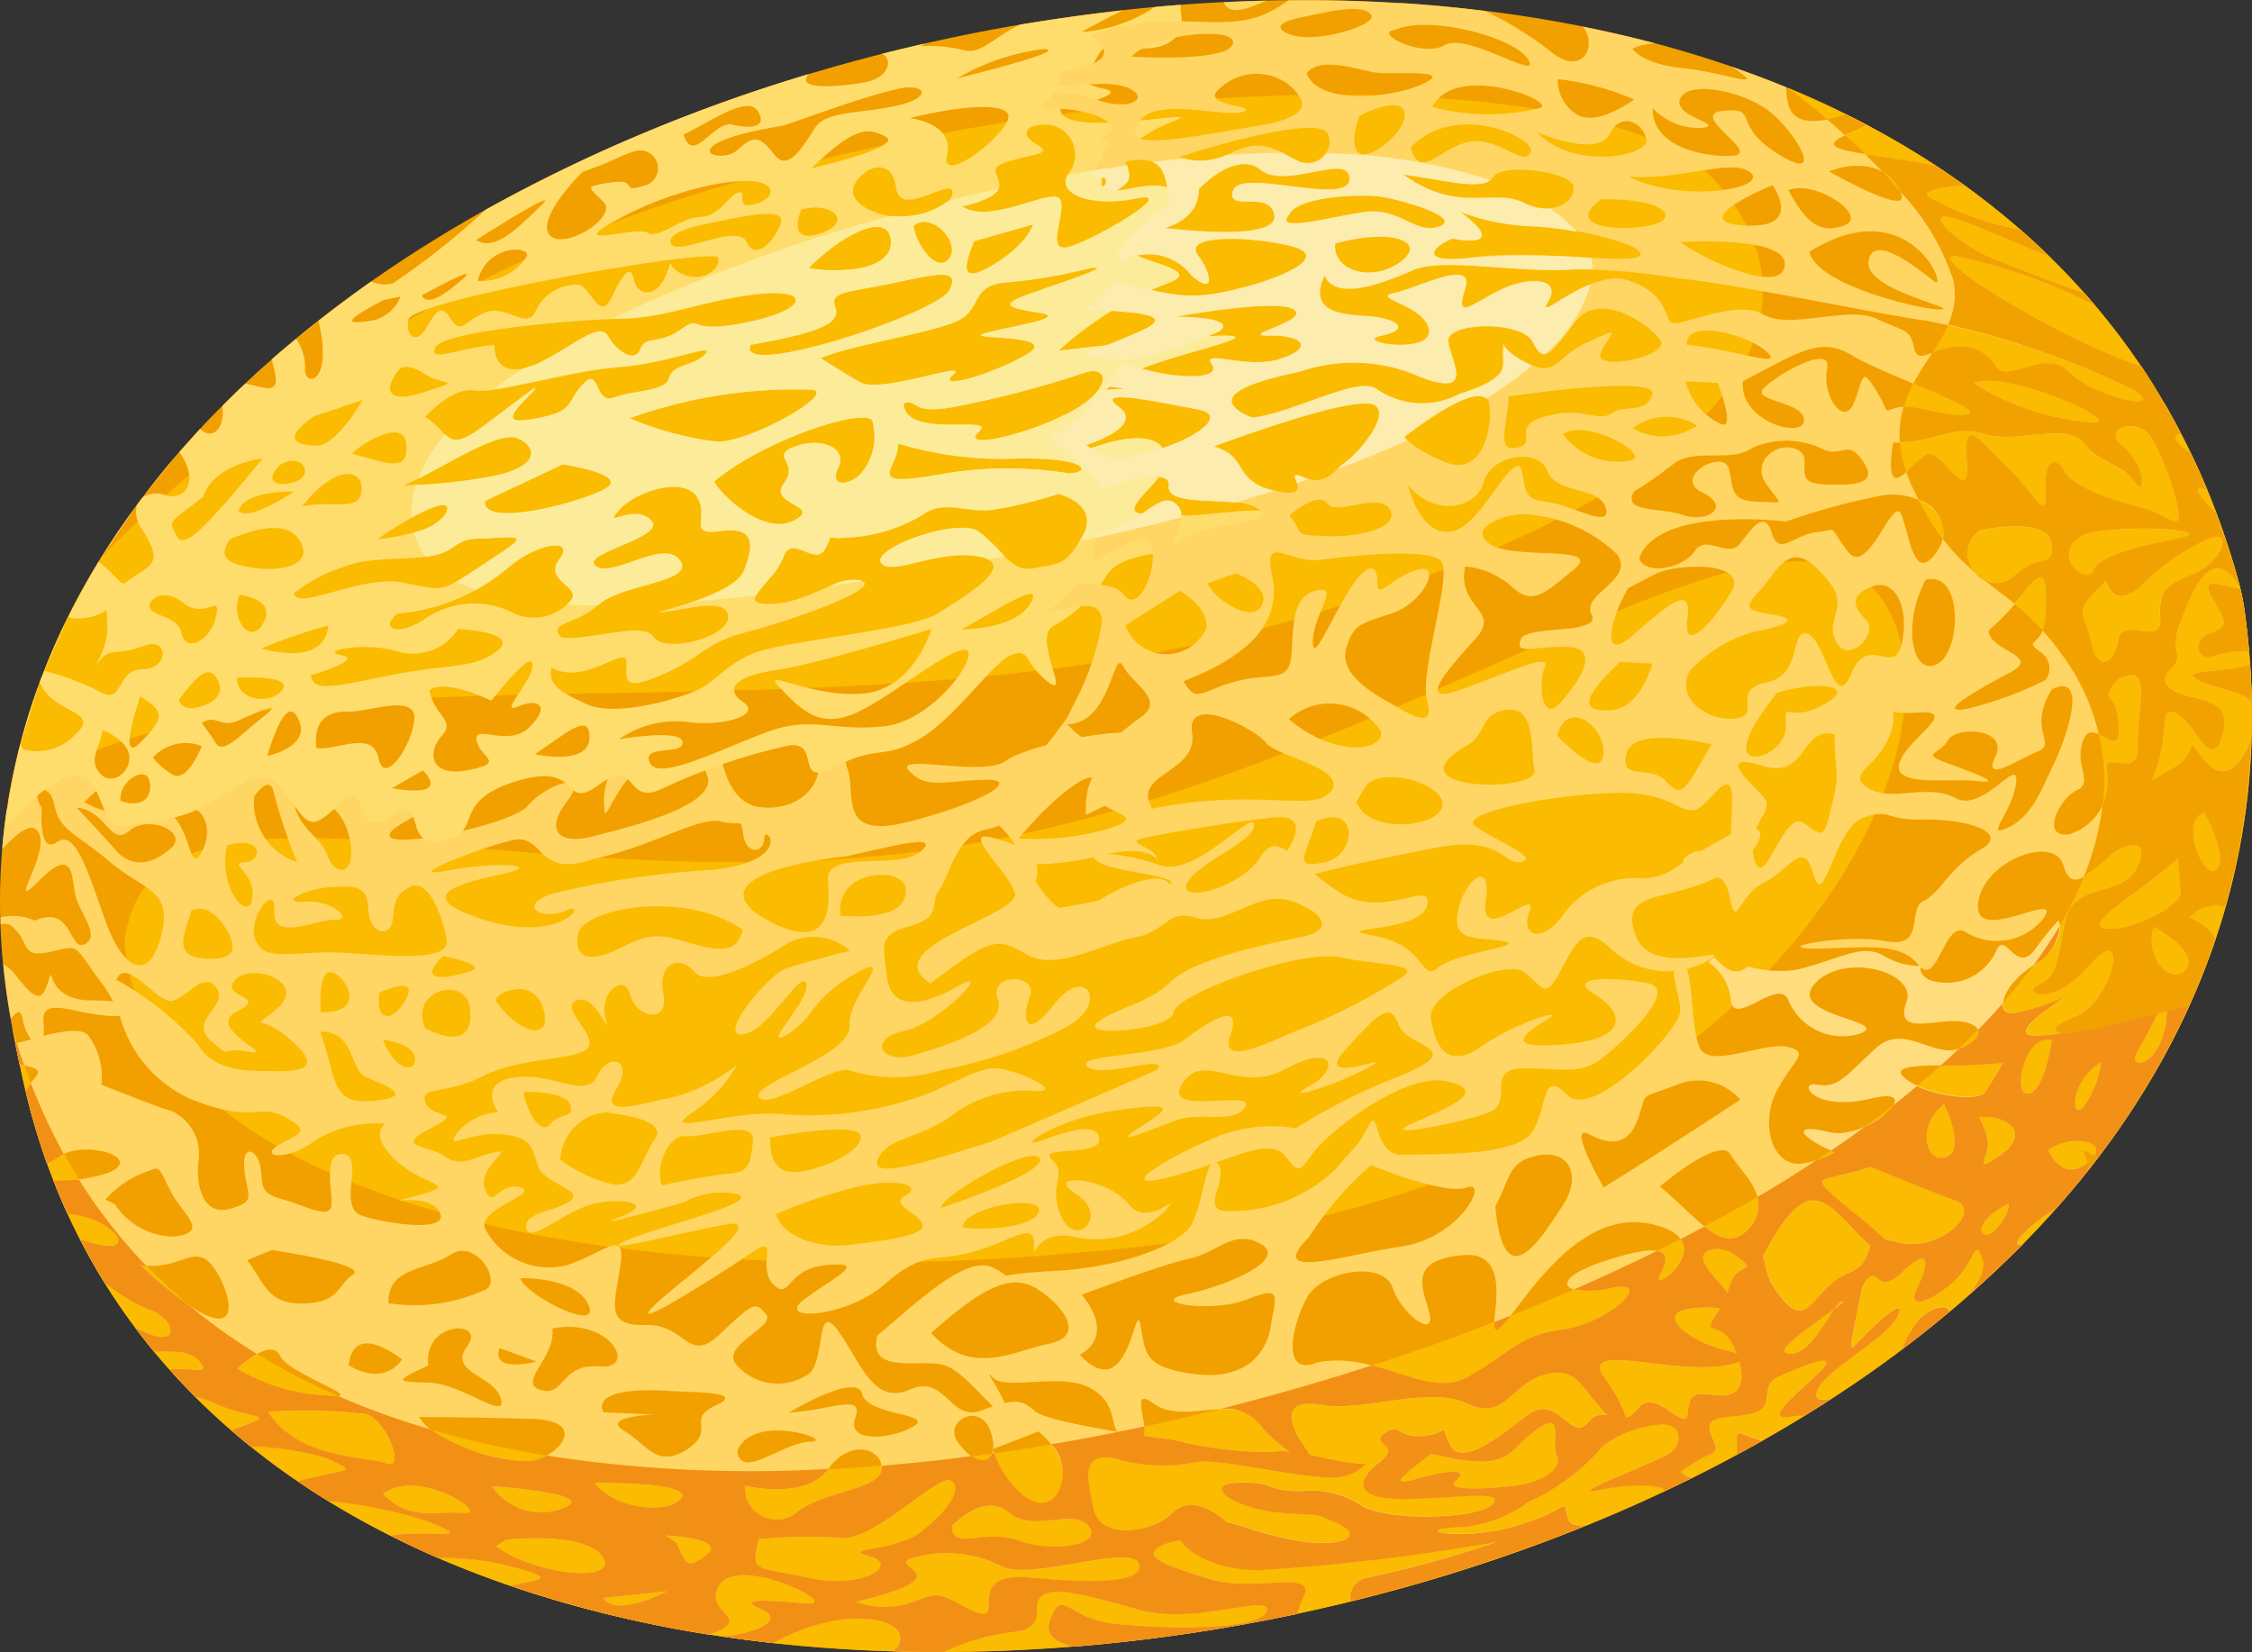 <svg xmlns="http://www.w3.org/2000/svg" xmlns:xlink="http://www.w3.org/1999/xlink" width="67.2" height="49.299" viewBox="0 0 67.2 49.299">
  <rect x="0" y="0" width="67.2" height="49.299" fill="#333333" stroke="none"/>
  <defs>
    <clipPath id="clip-path">
      <rect id="Rectangle_1514" data-name="Rectangle 1514" width="67.2" height="49.298" fill="none"/>
    </clipPath>
  </defs>
  <g id="Group_12334" data-name="Group 12334" clip-path="url(#clip-path)">
    <path id="Path_13832" data-name="Path 13832" d="M68.15,139.5a6.867,6.867,0,0,0,5.163-1.377c1.048-.64,2.64.372,3.724.9s2.588.493,1.007-.7-4.363-2.156-5.355-1.3a6.331,6.331,0,0,1-4.176,1.62c-1.841.026-.364.858-.364.858" transform="translate(-44.974 -90.958)" fill="#6caa00" fill-rule="evenodd"/>
    <path id="Path_13833" data-name="Path 13833" d="M.39,30.792C-5.555.847,58.369-13.8,66.81,17.391a6.559,6.559,0,0,1,.16.778C71.529,50.163,7.013,61.942.655,32.082c-.093-.427-.182-.861-.265-1.291" transform="translate(0 0)" fill="#f2a000" fill-rule="evenodd"/>
    <path id="Path_13834" data-name="Path 13834" d="M1.124,35.994a1,1,0,0,1-.021-.128c4.786,16.782,28.19,15.11,44.64,8.627C59.465,39.085,66.36,30.826,62.424,24.96c-1.707-2.537-3.195-2.1-4.625-5.222s1.67-4.021,1.229-6.163c-.236-1.147-1.915-3.492-4.955-5.755,6.459,2.673,11.491,7.465,13.47,14.775a6.559,6.559,0,0,1,.16.778C72.263,55.366,7.747,67.145,1.389,37.285c-.093-.427-.182-.861-.265-1.291" transform="translate(-0.734 -5.203)" fill="#fbbb00" fill-rule="evenodd"/>
    <path id="Path_13835" data-name="Path 13835" d="M.72,29.552a19.722,19.722,0,0,1,2.807-7.336A42.958,42.958,0,0,1,22.683,10.987c12.81-3.622,25.86-3.1,28.814-.134s3.266,8.694-12.549,13.3C24.707,28.3,7.235,24.027.72,29.552" transform="translate(-0.479 -5.62)" fill="#fbbb00" fill-rule="evenodd"/>
    <path id="Path_13836" data-name="Path 13836" d="M11.106,61.466c.677-6.3,12.288-.8,25.153-2.953s24.017-11.473,27.189-7.446S60.537,68.06,42.886,70.336s-31.121-1.486-31.78-8.87" transform="translate(-7.39 -33.316)" fill="#fbbb00" fill-rule="evenodd"/>
    <path id="Path_13837" data-name="Path 13837" d="M129.756,90.373c-1.236.635-.8,1.222-.374.755s.374-.755.374-.755m-17.233,7.471c-.674.53-1.42,1.031-.411.735s1.559-.271,1.144.068,1.291.219,1.873.127c.795-.13,1.317-.514,1.139-.9s.267-1.411-.644-.722-.729,1.252-3.1.688m12.31-4.528c-1.053.8-2.252,1.538-1.553,1.537s1.361-1.8,1.553-1.537m9.632-9.131c-.583,1.162-.555,1.107-.89,1.7s1.045.391.89-1.7m-3.518,4.6c.472-.466,1.974-.345,1.2.331s-1.2-.331-1.2-.331m-2.077-.984c.856-.1,1.549.48.663,1.1s-.382.1-.4-.315a1.811,1.811,0,0,0-.262-.789m-1.04-.392c-.8.59-.583,1.774.044,1.579s-.044-1.579-.044-1.579m4.682-1.25c-.919.542-.917,1.76-.521,1.325a3,3,0,0,0,.521-1.325m-1.474-.65c-.766-.267-1.2,1.636-.705,1.584s.705-1.584.705-1.584m-1.443.649c-1.572.186-3.495-.053-2.973.446s2.228.782,2.46.409.513-.855.513-.855m.908-4.321a.521.521,0,0,1-.058.095c-.247.381-.367.334-.46.177a2.616,2.616,0,0,1,.518-.272m-8.1,15.608c-.251.145-.5.279-.753.414.014-.174-.006-.352,0-.5,0-.3.242-.028.755.082m5.549-3.815c-.452.374-.912.739-1.384,1.1a3.77,3.77,0,0,1,.342-.671c.406-.651,1.164-.719,1.043-.424m7.445-9.74a24.012,24.012,0,0,1-4.226,6.63c-.793.461-1.51,1.209-.984,1.057-.512.513-1.048,1.015-1.6,1.5.27-.348.49-.751.392-1.04-.249-.726-.209.082-.866.669s-1.442.892-1.083.173.389-1.271-.447-.459-.685-.432-1.2.434c-.2,1.132-.475,2.06-.2,1.745s1.591-1.617,1.268-.884-2.372,1.706-2.43,2.336c-.021.192.17.208.448.14-.267.176-.54.348-.819.521a1.106,1.106,0,0,0-.366.015c-1.046.193.509-.954.951-1.458s-.894.046-1.4.3-.032.861-.687,1.056-1.556-.033-1.258.667.126.316-.913,1.081a.544.544,0,0,0,.329.18c-.269.138-.54.271-.815.4.045-.186-.985-.233-1.937-.037-1.154.232,1.624-.813,2.041-1.065s.46-.845-.133-.888a3.391,3.391,0,0,0-1.776.613,6.556,6.556,0,0,1-2.267,1.707,3.845,3.845,0,0,1-2.254.756c-1.265.095.38.429,2-.081s1.248-.847,1.443-.192c.058.2.281.24.585.189a51.566,51.566,0,0,1-7.066,2.281.585.585,0,0,1,.49-.7,32.59,32.59,0,0,0,3.855-1.063,63.345,63.345,0,0,1-6.988.837c-1.791.054-2.944-.993-2.434-1.462s1.874.292,3.368.564,2.139-.132,1.3-.5-.453-.193-1.781-.323-2.311-.864-1.147-.888.674.22,1.811.256a2.717,2.717,0,0,1,1.879.451c.877.459,3.455.37,3.873-.064s-1.077-.17-2.623-.155-1.444-.563-.744-1.1-.312-.526.148-.863.388.174,1.2.073.424-.434.739.245,1.348-.1,2.292-.835,1.332.823,1.837.2.96.271,1.491-.417,1.423.782,1.491.118.256-.577.919-.515.893-.454.471-1.409-1.052-.236-.5-1.066c.511-.893.261-1.007.763-1.3s.288-.985.524-.51.04.758.742,1.517.889-.5,1.88-.883.183-1.256,1.448-.92,2.572-.948,1.734-1.244-1.832-.731-3.289-1.3-1.632-1.021-.493-.736,3.009-1.424,1.265-1-2.221-.535-1.606-.414.868-.283,1.744-1.086,1.759.4,2.617-.036.358-.807-.4-.772-1.626.323-1.3-.576-1.873-1.494-2.74-.539,2.339,1.107,1.353,1.486a1.757,1.757,0,0,1-2.151-1.024c-.305-.654-1.661.9-1.705-.008a1.55,1.55,0,0,0-.667-1.1l.144-.134.052.011.083.082c.414.433.68.356.9.168a3.484,3.484,0,0,0,1.453.1c1.421-.353,1.98-.826,2.674-.374a2.069,2.069,0,0,0,1.045.259c-.06.139,0,.287.234.415a1.617,1.617,0,0,0,2.008-.876c.274-.624.6.8,1.19-.085a9.857,9.857,0,0,1,.66-.814c.151.305-.054.915-.724,1.329-1.007.626-1.231,1.571-.486,1.418a7.668,7.668,0,0,0,1.456-.481s-1.751,1.082-1.017,1.168a4.6,4.6,0,0,0,2.031-.445,2.3,2.3,0,0,0,1.34-.667l.028-.022a15.066,15.066,0,0,1,1.538-.322" transform="translate(-69.818 -54.456)" fill="#ffdd7e" fill-rule="evenodd"/>
    <path id="Path_13838" data-name="Path 13838" d="M28.76,78.892c.67.121,2.236-.008,2.278-.5s-2.242-.1-2.278.5m-.652-.572c.066-.427,2.753-1.917,2.954-1.479s-2.954,1.479-2.954,1.479m-4.924.181c.19.628,1.153,1.047,2.207.918s2.395-.283,2.145-.667-.969-.528-.451-.828-.421-.547-1.749-.169a16.307,16.307,0,0,0-2.151.746m-.172-2.285c-.012.774.257,1.116.952,1.011s1.863-.642,1.741-1.075-2.694.064-2.694.064m-3.223,1.429c-.213-.474.14-1.517.712-1.469s2.078-.538,2,.151-.1.92-.749.97a19.561,19.561,0,0,0-1.962.348m-3.035-.765a1.478,1.478,0,0,1,1.357-1.415c.506.073,1.883.23,1.445.833s-.485,1.5-1.332,1.294a4.219,4.219,0,0,1-1.47-.712m-1.1-2.022c.067.488.488,1.327.793.962s.749-.165.6-.586-1.389-.376-1.389-.376m12.144-3.243c1.745-1.324,1.971-1.4,2.853-.868s2.277-.32,3.239-.5.968-.866,1.841-.588,1.834-.84,2.812-.507,1.348.875.311,1.083-3.19.651-3.883,1.328-1.679.787-2.205,1.231,2.223.221,2.284-.316,3.763-1.887,4.966-1.639,2.551.181,1.774.638a17.766,17.766,0,0,1-2.734,1.422c-.984.362-2.688,1.325-2.309.243s-.72-.337-1.394.166-3.271.419-2.88.791,2.508-.4,2.087.094c-.008.013-4.989,2.168-5.026,2.175-.934.258-3.58,1.222-3.32.529s1.156-.6,2.178-1.308a3.631,3.631,0,0,1,2.55-.762c.866.031-.579-.642-1.192-.675s-1.558.651-2.569.936a9.909,9.909,0,0,1-3.775.435c-1.433-.163-3.772.688-2.751-.029a4.105,4.105,0,0,0,1.358-1.437,5.336,5.336,0,0,1-1.956.97c-.96.181-2.171.623-1.635-.259s-.234-1.11-.571-.39-1.325-.118-2.466.045S14.9,75.46,14.9,75.46a1.753,1.753,0,0,0-1.229.617c-.389.571.329-.035,1.3.041s.927.432,1.124.96,1.368.7.965,1.02-1.413.34-1.324.824,1.107-.487,1.964-.713,1.961-.034.828.381,1.9-.434,1.9-.434a2.331,2.331,0,0,1,1.619-.25c.7.264-2.388.96-3.346,1.394s1.547-.225,2.992-.489-1.7,1.9-2.247,2.53,2.231-1.159,3.059-1.715.089.483.609.977.345-.468,1.59-.581.286.321-.657,1.011,1.233.579,2.4-.45,1.481-.625,2.641-.962,1.808-.912,1.8-.227-.062-.406,1.115-.235a2.927,2.927,0,0,0,2.8-.764c.589-.727-.467.6-1.1-.2s-2.571-.948-1.559-.291-.006,1.633-.44.675.217-1.274-.277-1.7,1.426-.089,1.409-.6-.8-.31-1.7.02.364-.643,2.24-.9,1.524-.038.624.544.361.041,1.115-.235,1.757.129,2.077-.411-2.536.323-1.878-.689,1.662.336,3.09-.443,1.633.006.7.517.768-.02,1.765-.556-1.733.632-.7-.518,1.358-1.437,1.6-.754,2.134.675.043,1.523A17.569,17.569,0,0,0,38.7,75.943a4.347,4.347,0,0,0-2.535.328c-1.409.6-3.01,1.606-1.141,1.1s2.895-1.229,3.4-.555.409.191,1.107-.487,2.586-2.059,3.712-1.784.251.682-1.005,1.221,1.37.016,2.2-.287S44.3,74.162,45.5,74.153s1.712.232,2.431-.373,2.186-1.993,1.262-2.173-2.475-.213-1.593.322,1.082,1.321-.822,1.5-1.306-.293-.605-.719-.916.078-1.938.79-1.375-.009-1.5-.822,2.189-1.74,2.734-1.422.608.972,1.117.018.7-1.368,1.427-.779a2.468,2.468,0,0,0,2.916.481c1.125-.667-1.584.58-2.085-.784s.839-.988,2.37-1.717,1.908-2.063.326-1.23-1.547,1.162-2.463,1.24a2.663,2.663,0,0,0-2.362,1.032c-.607.908-1.351.747-1.041-.05s-1.5,1.059-1.306-.293-.656-.615-.83.3.529.751,1.344.881-1.413.34-1.938.79-.321-.65-1.88-.942,1.343-.062,1.55-.909-1.282.468-2.631-.407-1.81-1.91-2.346-1.033-2.4,1.393-2.189.8,2.024-1.254,2.008-1.764-1.732,1.575-2.813,1.2-2.405-.492-1.835-.1,3.678.461,1.272.907-3.615.892-3.209-.111-.293-1.263-1.239-1.52.434.958.684,1.635-4.209,1.621-2.522,2.718M4.231,80.024c1.248.173,1.619-.73,2.2.1s1.077,2.959-2.2-.1m19.344,4.4c1.308-.076,2.248-.595,1.976.172s1.156.611,1.756.229-1.379-.3-1.548-.96-2.184.559-2.184.559m5.052.9c.676.925,1.279.536.958-.357s-1.443-.26-.958.357m1.032.19c.184.817,1.369,2.26,1.938,1.3s-.58-1.827-.58-1.827Zm-1.214,2.3c-.012.774.971.059,1.974.432s2.549.143,2.1-.422-1.643.211-2.384-.414-1.692.4-1.692.4m-2.862,2.27c1.3.433,1.9-.208,2.412-.2s1.588,1.018,1.541.284.453-.882,1.261-.811,3.34.316,3.23-.378-3.312.516-4.134.029a3.552,3.552,0,0,0-2.751-.189c-.418.273,1.6.5-1.559,1.263m-3.321-3.468a.947.947,0,0,0,1.589.759c.8-.6,2.463-.65,2.491-1.262s-.935-.927-1.6.01-2.478.493-2.478.493m.422,1.595c-.274,1.027-.076.809,1.506,1.156s2.714-.393,1.791-.644.753-.144,1.492-.7,1.31-1.267.96-1.548-2.31,1.821-3.316,1.7a13.918,13.918,0,0,0-2.434.038m-9.866-5.192c-.975.459-1.039.495-.01.515s2.377,1.187,2.17.474-1.589-.759-1-1.564-1.334-.751-1.161.575m-2.376,0c1.1.655,1.59-.173,1.59-.173s-1.446-1.191-1.59.173m6.074-1.1c.125.851-1.072,1.62-.345,1.835s.584-.8,1.752-.7.323-1.483-1.407-1.133m-1.573.583c-.271.772,1.1.4,1.1.4Zm3.1,1.916c.612.028,1.485.064,1.485.064s-1.567.074-.883.479.991,1.147,1.891.564-.062-.891.855-1.311-.586-.381-1.557-.441-2.076.064-1.791.644m3.99,1.174c.126.856,1.349-.272,2.183-.295s-1.763-.905-2.183.295M18.044,89.96c.388.6,1.9-.2,1.9-.2Zm2.181-1.645c.285.581.282.835.9.349s-1.22-.571-1.22-.571Zm-2.441-1.791c.6.8,2.223.943,2.585.455s-2.585-.455-2.585-.455m-2.941,1.889c1.155.871,3.685,1.111,3.182.327s-2.88-.521-2.88-.521Zm-.125-1.788a1.775,1.775,0,0,0,2.245.6c.755-.4-2.245-.6-2.245-.6m-3.251.222c.8.845,1.592.5,2.406.575s-1.306-1.363-2.406-.575m1.066-2.292c.582.9,2.451,1.3,3.227,1.321s2.016-1.214.12-1.265-3.347-.056-3.347-.056M8.024,84.4c.925,1.441,2.967,1.319,3.537,1.544s.022-1.284-.607-1.474a16.03,16.03,0,0,0-2.93-.07m-.908-1.28a5.763,5.763,0,0,0,2.716.8c1.265.12-1.158-.616-1.441-1.192s-1.275.395-1.275.395m8.44-2.707c.146.494,2.42,1.663,2.04.8s-2.04-.8-2.04-.8m-3.932.743a5.014,5.014,0,0,0,2.813-.369c.661-.164-.172-1.586-.951-1.083s-1.882.365-1.862,1.452M7.409,79.878c.526.68.591,1.317,1.682,1.291s1-.553,1.477-.861-2.423-.736-2.423-.736ZM3.172,78.07A3.024,3.024,0,0,1,4.515,77.2c.292-.159.3.016.631.658s1.169,1.181.1,1.314A2.138,2.138,0,0,1,3.454,78.2ZM7.7,70.4c.271.595,1.286.22,2.643.305s3.157.288,3.019-.412-.544-1.812-1.086-1.557-.461.624-.537,1.059-.676.359-.712-.377-.381-.726-1.163-.67-1.545.5-.71.433,1.42.579.888.539-1.882.685-1.823-.259-.912.336-.518.939m5.555.4c-.931.913.395.608.851.437s-.851-.437-.851-.437m1.595,1.375c.8,1.091,1.726,1.1,1.373.137s-1.566-.351-1.373-.137m-2.133.78c.784.407,1.464.388,1.337-.6s-1.817-.552-1.337.6m-1.364-1.059c-.132.914.435.881.806.165s-.806-.165-.806-.165m-1.75.581c1.289.049.863-.95.381-1.175s-.381,1.175-.381,1.175m1.856.82c.316.867.952,1.039.956.575s-.956-.575-.956-.575m-1.873-.238c.519,1.426.287,2.2,1.614,2.06s.225-.487-.257-.713-.327-1.377-1.357-1.347M6.814,67.5c-.309,1.2.635,2.361.748,1.572S6.78,68.034,7.347,68s.5-.82-.532-.5m1.928-1.51c.169,1.09.819,1.144,1.081,1.851s.97.456.577-.786a1.537,1.537,0,0,0-1.658-1.065m-1.128.067A1.882,1.882,0,0,0,8.9,68a16.334,16.334,0,0,1-.692-2.051c-.116-.643-.6.106-.6.106m-4.1,5.453c.291-.727,1.221.735,1.672.626s.948-.911,1.317-.376-.848.968-.18,1.564.243.16,1.143.333-1.344-.721-.357-1.2-.547-.411-.056-.942,2.133.052,1.284.827-.6.079.435,1.013-.049.887-.712.88-1.636.006-2.107-.785a9.611,9.611,0,0,0-2.439-1.94M4.918,66.4c.852.442.723,1.985,1.116,1.325S6.212,66,4.918,66.4m-2.6-.027c.892.075,1.01,1.187,1.575.69s1.8.038,1.233.529-1.167.6-1.658.032-1.15-1.251-1.15-1.251m3.427,3.071c-.208.7-.55,1.348.344,1.429s1.125-.237.626-.978-.969-.451-.969-.451M1.278,66.371c-.4-.573.244-.8.384-.063s.626.819,1.659,1.687,1.872.822,1.521,2.2S3.727,71.253,3.2,69.807,2.3,66.992,1.732,67.4s-.454-1.026-.454-1.026M17.756,67.9c1.763-.379,3.139-1.274,3.784-1.115s.6-.151.674.407.6.571.622.1.951.631-1.489.935a26.191,26.191,0,0,0-4.847.716c-1.1.4-.225.807.443.493s-.145,1.038-2.52.265-.284-1.138.741-1.382-.324-.341-1.794-.066.994-.69,1.957-.91.7,1.185,2.429.553m4.437,2.114c-.1.435-.311.769-1.407.449s-1.316-.369-2.2.083-1.425.387-1.312-.375,3.094-1.386,4.918-.157m2.926-.409c1.072.066,1.946-.053,1.946-.775s-2.141-.656-1.946.775m.264-1.8c1.335-.291,2.76-.678,2.115-.115s-2.845-.082-2.759.871S24.7,70.609,23.1,69.819,21.99,68.2,25.383,67.812m-7-2.711a1.88,1.88,0,0,0-.318,1.24c-.01.62.256-.417.886-1.026ZM3.617,72.593c-1.322.03-2.374-.713-2.285.228a1.467,1.467,0,0,1,0,.358c.6-.145,1.122-.225,1.317-.028a2.082,2.082,0,0,1,.411,1.487s1.612.655,2.121.8a1.42,1.42,0,0,1,.766,1.552c-.058.739.18,1.573.951,1.353s.534-.325.433-1.136.351-.651.462-.167-.091.818.632,1.011,1.476.639,1.5.171-.259-1.606.368-1.509-.208,1.586.537,1.835,2.683.528,2.312-.123-2.065-.1-.692-.469.3-.239-.577-1.034-.34-1.116-.34-1.116a3.443,3.443,0,0,0-2.107.505c-.819.626-1.718.491-1.066.125s.961-.418.152-.842-.833.238-2.739-.506a3.784,3.784,0,0,1-2.161-2.494m24.1-9.066a.774.774,0,0,1,.091.119c.179.31-.1.28-.513.188ZM.357,72.663c-.1-.548-.174-1.089-.223-1.619a1.466,1.466,0,0,1,.44.422c.571.715.726.661.907.067s-.14.58,1.274.592c.232,0,.449.012.65.026a3.729,3.729,0,0,0-.33-.533c-.888-1.179-.617-1.152-1.524-.949S.94,70.431.44,69.961a.365.365,0,0,0-.386-.108c0-.071-.006-.137,0-.209a1.635,1.635,0,0,1,1.019.1c1.143-.5,1.012.955,1.494.7s-.169-.93-.286-1.468-.039-1.475-1.071-.436.3-.773-.013-1.4C1,66.752.59,67.1.1,67.605c.028-.4.076-.782.134-1.174a1.919,1.919,0,0,0,.338-1.679c.024-.1.049-.192.073-.291.147.339.389.769.651.191l.355.12a1.709,1.709,0,0,0,.083.43c.141.39.3.141.539-.221l.773.784a4.237,4.237,0,0,0-.493.443,2.31,2.31,0,0,0,1.258.326l.049.051,2.523-.894.075.045.089-.1.57-.205,2.026-.417.688.343.182-.429,1.995,1.149,1.628-.125.387-.234a2.227,2.227,0,0,1-1.394.805c-3.23,1.558,2.549.5,3.15-.2s1.886-1.066,1.178-.143-.19,1.3.762,1.051,3.757-.894,3.419-1.817a2.332,2.332,0,0,0-.153-.343l.572-.167c.126.586.426,1.373,1.159,1.454,1.185.137,2.01-.733,1.672-1.651a2.567,2.567,0,0,1-.122-.515l.294-.072,1.162.048c-.224.41-.621.437-.4,1.046.267.733-.312,2.1,1.741,1.6s3.579-1.3,2.351-1.272-1.715.292-2.248-.26,2.222.188,2.871-.3,4.314-1.323,4.852-.53-2.449,2.135-2.449,2.135-.1-1.2.552-1.442-1.578-.916-1.839.174a2.184,2.184,0,0,1-1.774,1.721c-.831.221-1.046,1.456-1.326,1.805s.117.786-.857,1.058-.8.539-.7,1.494.936.987,2.1.313-.513,1.1-1.585,1.324-.713,1.007.266.728,2.827-.863,2.534-1.668,1.208-.772.956-.1-.157,1.383.745.222,1.65-.02.339.708a13.609,13.609,0,0,1-3.749,1.284,4.562,4.562,0,0,1-2.734,0c-.545-.13-2.377,1.2-2.683.811s2.768-1.253,2.7-2.137,1.488-2.28.176-1.558-1.241,1.363-2.06,1.83.755-1.1.593-1.539-1.184,1.506-1.924,1.526.839-1.793,1.274-1.954,1.955-.545,1.955-.545a1.656,1.656,0,0,0-1.83-.241c-.865.564-2.4,1.37-2.827.863s-1.091-.266-.916.663-.818.714-.986.032-.935-.072-.742.682-.265-.728-.851-.52.746,1.136.285,1.468-1.986.232-3.1.8-1.89.273-1.7.786,1.234.209.122.78.013.493.462.825.766.052,1.448-.116-.5.434-.261,1.09.41-.233,1.053-.051-1.41.676-1.021,1.28A2.142,2.142,0,0,0,16.9,80.036c1.123-.33,1.812-1.161,1.649-.025s-.493,1.838.739,1.8,1.26,1.2,2.242.261,1.058-.967,1.364-.578-1.475.948-.845,1.547a1.627,1.627,0,0,0,2.148.208c.476-.5.184-2.215.872-1.227s1.044,2.183,2.117,1.714,1.182.975,2.13.626,1.2-.351,1.578.006,3.458.788,4.152.866a11.688,11.688,0,0,0,2.914.365c.794-.136,1.724.312,2.829.355a1.419,1.419,0,0,1-1.2.4c-1.206-.05-3.358-.621-3.975-.433a4.876,4.876,0,0,1-2.3-.128c-1.061-.2-.837.591-.648,1.511s1.762.712,2.355.111,1.516.107,1.843.519-1.358.1-2.126.437.129.629,1.407,1.023,3.17-.294,2.794.506a3.141,3.141,0,0,0-.194.531,52.11,52.11,0,0,1-6.695.98c-.414-.108-.873-.305-.687-.8.372-1,.475-.048,1.936.114s4.288.209,4.517-.362-2.044.382-3.66-.024-3.188-1-3.184-.073c0,.005.148.614-.661.7a6.5,6.5,0,0,0-2.109.6c-.506.005-1.009,0-1.514-.019a.687.687,0,0,0,.149-.185c.429-.783-1.563-1.272-3.733-.059q-.77-.09-1.529-.2c1.169-.108,1.852-.535,1.172-.814-.807-.33.164-.276,1.326-.174s-1.954-1.461-2.563-.559c-.575.851,1.142.994-.338,1.492a35.759,35.759,0,0,1-5.93-1.465c1.049-.2,1.427-.216-.172-.621a8.191,8.191,0,0,0-1.964-.2c-.484-.209-.961-.436-1.423-.672,1.273-.19,2.552.186,1.187-.393a13.229,13.229,0,0,0-3.023-.629c-.315-.189-.621-.39-.922-.6,1.462-.422,1.866-.2.863-.679a8.106,8.106,0,0,0-2.271-.349c-.2-.163-.387-.328-.582-.5,1.557-.552.7-.233-.6-.837a2.111,2.111,0,0,0-.467-.152c-.27-.27-.531-.547-.782-.826.639-.055,1.227.177.923-.2-.319-.4-.795-.3-1.391-.331-.192-.236-.373-.474-.555-.713,1.32.71,1.276-.119.564-.474a5.149,5.149,0,0,1-1.486-.874c-.257-.416-.494-.847-.722-1.285.088.026.183.056.294.088,1.31.392.927-.373.02-.7a2.771,2.771,0,0,0-.685-.14c-.144-.323-.283-.653-.412-.985a4.911,4.911,0,0,0,1.621-.24c1.125-.452-.716-1.016-1.5-.469A2.417,2.417,0,0,1,1.436,77a20.055,20.055,0,0,1-.63-2.152c.14-.392.617-.59.181-.726a1.553,1.553,0,0,0-.368-.073l-.13-.634.469-.13a1.35,1.35,0,0,1-.243-.59c-.072-.349-.174-.229-.359-.031" transform="translate(-0.033 -42.271)" fill="#ffd663" fill-rule="evenodd"/>
    <path id="Path_13839" data-name="Path 13839" d="M99.847,92.569c1.77-1.1,4.075-2.619,4.075-2.619a1.645,1.645,0,0,0-1.873-.452c-1.165.449-.9.186-1.162.972s-.765.891-1.471.512.431,1.587.431,1.587m1.675-.03c1.132.919,1.9,2.128,2.664,1.238s-.232-1.634-.556-2.195-2.107.957-2.107.957m-4.911.592c.458-.827.355-1.33,1.259-1.516s1.371.556.733,1.525-1.734,2.771-1.992-.009M91.28,97.794c1.809-.372,3.266,1.109,4.495.437s1.522-1.256,2.849-1.424,2.834-1.525,1.422-1.235-1.933-.231-.167-.809,2.036-.314,1.653.4,1.99-1.043-.311-1.512-3.948,2.7-4.489,3.128.67-2.343-1.079-2.192-1.146,1.074-1,1.782-.845-.035-1.112-.824-2.1-.512-2.553.316-.771,2.364.293,1.935m-.243-3.726A10.18,10.18,0,0,1,92.9,91.9s2.183.912,2.866.667-.213,1.51-1.947,1.762-4.078,1.048-2.778-.266m-6.826,3.5c1.123-.65.051-1.791.051-1.791s2.429-.919,3.233-1.084,1.288-.893,2.115-.435-1,1.253-2.21,1.5.747.58,1.817.15.824-.065.69.806-.816,1.634-2.331,1.422-1.392-.656-1.558-1.466-.327,2.482-1.806.9m-4.435-.658c1.687-1.5,2.47-1.765,3.2-1.286S84.409,97,83.3,97.23s-2.313,1-3.528-.322m-1.6.082c1.319-1.12,2.679-2.409,3.453-2.028s-.266.209,1.8.1,3.787-.779,4.129-1.4.461-2.261.79-1.788-.628,1.447.365,1.4a4.469,4.469,0,0,0,3.152-1.266c.809-.944.634-.671.97-1.286s.11.909,1.034.873,3.421.068,3.876-.72.246-1.831,1.021-1.064,3.321-1.918,3.361-2.472-.438-1.382.006-1.473.266,2.04.615,2.586,1.961-.249,2.614-.075.151.36-.348,1.312-.155,2.276.754,2.166,1.6-.87,2.243-.378-1.173.7-1.6.87,2.582,2.021,1.916,2.158-1.513-1.7-2.327-1.533-1.638,2.195-1.638,2.195-.663-.944-1.314-.733.257.873.6,1.425-.429.166-1.323.349.124.978,1.183,1.223.2.583-1.217.488-3.054-.535-2.405.341,1.035,2.03.17,1.2-.949-1.585-1.97-1.3-1.182,1.407-2.3.86-3.122.257-4.33.042-1.05.525-.511,1.268-.651.211-1.389-.723-2.229.073-3.143-.594.275,1.338-.615,1.136-.273-.953-1.171-1.54S82,98.682,81.6,98.22s.674,1.025.377,1.085-1.095-1.169-1.763-1.418-2.337.326-2.042-.9" transform="translate(-51.992 -57.133)" fill="#ffd663" fill-rule="evenodd"/>
    <path id="Path_13840" data-name="Path 13840" d="M29,6.456c.879.575,2.762-.64,2.927-.189s-.494,1.618.285,1.386,3.3-1.709,1.975-1.437-2.434-.122-2.014-.76a.9.9,0,0,0-.645-1.449c-.688,0-.83.309-.288.61s-.356.277-1.054.559.852.789-1.186,1.28m-.164-3.825a6.716,6.716,0,0,1,2.576-.877c.9.025-2.576.877-2.576.877m-1.41,1.183c1.574-.39,3.2-.521,2.913.09s-2.017,1.931-1.8.993-1.116-1.082-1.116-1.082m-2.932,1.5c1.264-1.225,1.674-1.243,2.221-.942s-2.221.942-2.221.942m-.3,1.23c.912-.254,1.59.362.56.712s-.56-.712-.56-.712m1.966-1.16c-.775.573-.4,1.047.4,1.295s2.17-.171,2.143-.65-1.56.806-1.681-.134-.866-.511-.866-.511M24.413,8.292c.909-.942,2.218-1.625,2.417-.977s-.485.993-1.305,1.024a4.4,4.4,0,0,1-1.112-.047m4.933-.805c-.275.674-.48,1.339.56.712s1.2-1.212,1.2-1.212Zm-1.813-.454c.149.724.772,1.423,1.087.945s-.564-1.4-1.087-.945m-4.855,3.545c2.262-.393,2.686-.69,2.522-1.136s.328-.415,1.65-.687,2.1-.5,1.764.188-6.408,2.7-5.937,1.635m2.083.4c.949-.4,3.356-.757,4.108-1.121s.325-1.1,1.556-1.147a15.76,15.76,0,0,0,2.394-.421c.806-.1-1.067.495-1.9.8s-.538.386.386.538-1.017.419-1.664.618,2.412-.011,1.235.644-2.682,1.032-2.152.581-2.157.582-2.782.225-1.179-.722-1.179-.722m2.317,2.555c.018.757-1.1,1.33,1.221.923a11.361,11.361,0,0,1,3.851-.037c.688,0,.662-.478-1.535-.439a10.78,10.78,0,0,1-3.537-.447m.166-1.2c.446-.163.145.384,1.6.085a29.365,29.365,0,0,0,3.729-.977c.829-.309.929.5-.444,1.194s-3.224,1.077-2.644.544-2.224.254-2.241-.846m-5.655,2.332c.228.438,1.507,1.619,2.378,1.164s-.783-.456-.3-1.107-.442-.808.324-1.1,1.592.02,1.3.63.386.538.716.128a1.712,1.712,0,0,0,.306-1.513c-.158-.447-3.2.521-4.729,1.8m-2.522-1.89a14.59,14.59,0,0,1,5.475-.851c.646.143-1.885,1.557-2.851,1.551a9.652,9.652,0,0,1-2.624-.7m-6.754,2.007c1.081-.426,2.823-1.683,3.434-1.4s.587.844-.735,1.116a15.775,15.775,0,0,1-2.7.279m2.439.463c-.1.848,3.031,0,3.638-.4s-1.317-.694-1.317-.694Zm-3.21,1.146c1.145-.787,2.335-1.379,2.047-.769s-2.047.769-2.047.769m.595,2.22c-.53.451,0,.688.792.179a2.582,2.582,0,0,1,2.567-.252,1.435,1.435,0,0,0,1.8-.3c.392-.428-.811-.594-.328-1.245s-.582-.5-1.413.153a5.862,5.862,0,0,1-3.42,1.464M9.047,18a4.563,4.563,0,0,1,1.491-.792c.885-.386,2.53-.107,3.137-.508s.489-.3,1.441-.363.7.06-.512.861-1.094.71-2.317.476-3.132.854-3.241.325m-.968,1.644a15.458,15.458,0,0,1,1.992-.686s.049,1.23-1.992.686m1.471.8c.1.465.493.384,2.28.016s2.579-.189,3.291-.748-1.17-.652-1.17-.652a1.6,1.6,0,0,1-1.715.695c-1.035-.338-2.489-.039-1.774.089s-.913.6-.913.6m7.486-1.127c.917.087,2.449-.5,2.753-.015s2.211.03,2.22-.595-1.348-.2-1.96-.148,2.115-.435,2.432-1.255.284-1.3-.724-1.163-.29-.42-.691-1.027-1.828-.175-2.33.408.438-.228.958.288-2.139.991-1.648,1.37,2.034-.832,2.512-.169-1.715.694-2.412,1.323-1.547.522-1.11.983m-.3.888c-.105.507.214.717,1.052,1.1s2.594-.12,3.228-.388.817-.719,1.7-1.111,4.745-.7,5.54-1.206,2.454-1.47,1.232-1.7-2.63.613-2.922.188,2.267-1.359,2.9-.94.946,1.25,1.676,1.1.953-.058,1.45-.987-.737-1.226-.737-1.226a13.457,13.457,0,0,1-1.969.476c-.807.095-1.445-.326-2.1.157a4.8,4.8,0,0,1-2.276.672c-.674.072-.319-.21-.62.337s-.993-.485-1.253.258-1.5,1.411-.34,1.377,2.021-.9,2.686-.69-2.1,1.192-3.407,1.527-1.3.752-2.563,1.288S19,20.5,18.972,20.023s-1.29.751-2.234.184m12.235-1.139c1.059-.559,2.51-1.547,2.048-.763s-2.048.763-2.048.763M18.76,22.343a2.96,2.96,0,0,1,2.1-.5c1.063.128,2.156-.234,1.6-.6s-.3-.766.972-.955,4.642-1.231,4.642-1.231S27.554,20.876,26,20.992s-3.063-.82-2.452-.184,1.147,1.208,2.165.8,2.713-1.87,3.325-1.925-.809,2.1-2.359,2.277-2.133-.322-3.478.164-3.274,1.5-3.53.93.989-.2.977-.614-1.883-.092-1.883-.092m-6.793,1.464c1.854.308.921-.531.921-.531Zm4.267-1.016c.913-.6,1.661-1.306,1.628-.473s-1.628.473-1.628.473m-3.147-1.9c.163.793.8.866.354,1.372s-.3,1.235.824,1,.342-.346.233-.875.944.219,1.572-.4.3-.889-.332-.621.457-.783.43-1.257S14.941,21.2,14.941,21.2s-1.38-.681-1.855-.307M9.72,22.615c-.108-.871.394-1.112.95-1.088s2.019-.553,1.973.211-.891,2.047-1.068,1.184-1.216-.229-1.855-.307m-1.468.236c.288-.958.668-1.791.963-1.025s-.963,1.025-.963,1.025M23.67,4.035c1.692-.591,2.333-.822,3.27-1.064s1.219.19.192.451-2.185.152-2.52.667-.8,1.345-1.206.838-.579-.669-1.115-.167S20.15,4.61,23.67,4.035m-2.992.274c.845-.422,1.917-1.183,2.214-.7s-.189.529-.755.4-1.171,1.222-1.46.3m.5,2.7c1.227-.253,2.582-.581,2.4-.053s-.753,1.136-1.016.556-2.031.418-2.247.066.864-.569.864-.569m-1.574.225c.292.215.987-.451,1.573-.472s.806-.607,1.13-.723-.179.577.557.326.587-.953-1.343-.556a10.276,10.276,0,0,0-2.665.951c-1.968,1.044.45.26.748.474m-4.57,3.349c-.016.643.446.989,1.425.5s1.723-1.192,1.963-.751.808.82.962.392.518-.107,1.207-.59.086.175,1.974-.213,1.9-1.025.316-.848-2.752.715-4.028.73-5.334.359-5.575.849.733,0,1.757-.064m-2.067,2.145c.73.44.618,1.1,1.644.351s2.078-1.607,1.466-.991-.8.9.288.68.793-.461,1.314-1.009.326.622.92.4,1.537-.167,1.649-.587.766-.35,1.082-.713-1.074.271-2.577.387-3.667.8-4.329.692-1.458.791-1.458.791m-.5-2.9c-.094.51.251.737.539.237s.439-.73.736-.251.442.008,1.036-.213,1.239.528,1.47-.01a1.354,1.354,0,0,1,1.311-.81c.367.123.619,1.1.963.392s.572-1.049.679-.531.692.5.951-.146-.049-.238.538-.011,1.093-.181,1.025-.509-9.18,1.249-9.249,1.853m2.07-1.164c.267-1.086,1.553-1.053,1.468-.743a1.6,1.6,0,0,1-1.468.743M17.66,5.42c1.055-.366,1.035-.461,1.591-.625a.532.532,0,0,1,.262,1.032c-.78.254-.145-.218-1-.092s-.661.136-.222.586-1.222,1.481-1.619.973.987-1.873.987-1.873m-3.171,2.03c.573.373,1.293-.415,1.952-1.041s-1.952,1.041-1.952,1.041M12.867,9.107c.164.314.643.017,1.227-.495s-1.227.495-1.227.495m-1.151.138c-1.2.643-1.129.728-.412.625a1.173,1.173,0,0,0,.93-.731Zm.475,2.068c-.393.472-.515,1.087.73.682s.6-.174.031-.547-.761-.136-.761-.136m-1.4,2.521c1.092.294,1.687.563,1.608-.3s-1.584.177-1.608.3m-1.16-1.112c-.945.685-.515.845.08.871S11.1,12.227,11.1,12.227ZM7.4,15.539c.317.332,1.65-.582,1.65-.582s-1.481-.042-1.65.582M9.294,15.4c.941-.194,1.709.189,1.773-.464s-.76-.825-1.773.464m-.647-1.245c-.574.559-.007.691.492.489s.164-.866-.492-.489m-2.31.966c-1.148.876-.987.694-.794,1.15s.864-.327,1.266-.757,1.309-1.543,1.309-1.543-1.447.149-1.781,1.149M4.77,18.248c-.2.482.8.326.927.94s.881.21,1.031-.51-.324.116-.968-.39-.989-.039-.989-.039m2.367-1.865c-.261.4-.3.7.664.845s1.747-.111,1.478-.7-.964-.64-2.142-.149m.292,1.66c-.3.7.32,1.555.712.834s-.712-.834-.712-.834m-.081,2.475c-.007.691,1.007.823,1.353.361s-1.353-.361-1.353-.361M6.3,21.864c.437-.288.534.182,1.114-.08s1.4-.634.717-.1-1.189,1.132-1.409.786a7.3,7.3,0,0,0-.422-.6M4.84,22.9A1.312,1.312,0,0,1,6.3,22.554s-.448,1.173-.915.828a2.462,2.462,0,0,1-.54-.479m.773-1.736c.582-.759.91-1.069,1.159-.58s-.24.738-.663.825-.5-.245-.5-.245m-1.152-.1c-.239.738-.61,2.044.077,1.313s.605-.863-.077-1.313m-.587,3.119c.586.222.975-.057.868-.576s-.937,0-.868.576m-.533-2.106c-.05.457-.453.881-.076,1.294s.961-.1.864-.569-.789-.725-.789-.725M9.119,10.4a1.523,1.523,0,0,1,.263.905c-.032.541.86.457.4-1.438ZM7.6,11.734c.156.034.331.081.52.119.571.125.378-.359.268-.844ZM6.249,13.087c.394.387.757-.073.665-.683ZM4.528,15.139a.727.727,0,0,1,.668-.077c.523.184,1.1-.32.436-1.286ZM3.218,17.057a.575.575,0,0,1,.091.064c.835.71.436.7,1.048.325s.679-.531.16-1.362a.881.881,0,0,1-.159-.717ZM1.6,20.313a7.619,7.619,0,0,1,1.771.678c.587.227.392-.72,1.178-.733s.777-.992.007-.69-.984.009-1.331.472.318-.358.257-1.134.162-.182-.914-.159a.458.458,0,0,1-.247-.049Zm-.739,2.3A1.546,1.546,0,0,0,2.534,22.2c.786-.707-.664-.6-1.049-1.509-.009-.015-.013-.036-.023-.056Zm-.437,2.35a18.4,18.4,0,0,1,.437-2.35,19.81,19.81,0,0,1,.607-1.982c.044-.108.089-.211.133-.32.213-.545.455-1.086.721-1.615.276-.558.572-1.1.9-1.641.35-.579.736-1.138,1.141-1.69.056-.078.112-.155.169-.228.351-.464.72-.92,1.1-1.362l.619-.69c.217-.232.441-.455.665-.683s.458-.452.689-.671c.258-.246.522-.488.788-.724.238-.209.484-.408.728-.613.216-.182.438-.36.662-.533.507-.4,1.034-.791,1.573-1.172a.92.92,0,0,0,.65.054,22.151,22.151,0,0,0,2.753-2.187A48.31,48.31,0,0,1,24.413,2.5c-.388.444.642.414,1.6.261.866-.134.9-.763.578-.863.429-.11.856-.209,1.282-.308-.039.025-.078.049-.116.079a4.3,4.3,0,0,1,1.3.123c.483.149,1.036-.511,1.688-.772C31.753.856,32.771.713,33.784.6c-.421.2-.883.452-1.24.646A4.445,4.445,0,0,0,34.734.5c.259-.026.515-.045.775-.066a3.345,3.345,0,0,0,.026.369c.1.718-.709,1.083-1.59.873s-.79.206-1.21.789,1.306.371.445.741-1.382-.5-1.256.379,4.672-.145,3.343.332-3.29,2.419-1.227,1.994,1.2.878.107,1.511,2.515.811.889,1.349a10.318,10.318,0,0,0-3.17,1.981s5.792-.679,5.24-.361-4,.927-3.917,1.831-1.951,1.934-.029,1.334,2.319.339,1.477,1.229-.641.849.594.9,3.769-.571,2.831.338-4.006.411-4.727,1.38a4.24,4.24,0,0,1-1.619,1.563c-.647.337.558,2.233-.17,1.667s-.518-1.018-1.084-.8S28.8,21.716,27.7,22.35s-1.194.146-2.488.82-.377-.843-1.456-.621a18.1,18.1,0,0,0-3.728,1.28c-1.114.532-.708-.979-1.868-.128s-.452-.723-2.474-.1-.917,1.517-2.192,1.779-.4-1.45-1.572-.7-.578-1.309-1.517-.4-.9.6-1.732-.459-1.605.639-3.492.922-1.449.4-2.008-.811c-.463-1.018-1.436-.361-2.757,1.041" transform="translate(-0.279 -0.29)" fill="#ffdd6d" fill-rule="evenodd"/>
    <path id="Path_13841" data-name="Path 13841" d="M123.209,27.678c-.306.951.559,1.781.959,1.258s-.959-1.258-.959-1.258m1.515-3.41c-.776.22-.024,2.028.349,1.7s-.349-1.7-.349-1.7m-.794,1.365c-1.17,1.062-2.883,1.982-2.161,2.087s2.269-.654,2.24-1.089-.079-1-.079-1m-25.711-1.1c-.344,1.085-.717,1.416.25,1.217s1.026-1.793-.25-1.217m-8.651,1.278c.551,1.149,1.321,1.812,1.854,1.322s2.144-1.262,2.449-.691,2.162.377,2.9-.343,1.34-1.792.22-1.688-3.069.438-3.857.6.306.257.317.629.278-.5-1.542-.124a8.479,8.479,0,0,1-2.343.294m15.843-3.832c.269-1.13,1.454-.3,1.374.544s-1.374-.544-1.374-.544m4.605.254c-.794,1.365-.866,1.633-1.354,1.106s-1.388.032-1.186-.831,2.54-.274,2.54-.274m1.955-1.538c1.128-.359,2.477-.256,1.4.346s-1.178-.2-1.137.609-1.2,1.26-1.186.691.924-1.645.924-1.645m1.708,1.231c.031,1.383.166,1.1-.07,2.1s-.241,1-.84.553-1.2,2.144-1.484,1.066.718-1.415.246-1.886-1.344-1.306,0-.888,1.146-1.184,2.143-.943m6.494-1.336c-.761,1.232.2,1.6-.439,1.86s-1.636.97-1.241.128-1.193-.9-1.425-.467-.872.372.015.691,1.648.615.868.521-2.549.2-2.326-.536,1.831-1.578.577-1.508-.5-.278-.868.686-1.344,1.158-.623,1.578,1.736-.164,2.584.29,1.939-1.347,1.808-.432-.982,1.657-.232,1.31,1.062-1.294,1.374-1.925,1.076-2.752-.072-2.2m1.966-.277c-.618.695-.013.256.031,1.383s-.766-.349-1.058.405.326,1.261-.194,1.5-1.1,1.428-.236,1.316a1.62,1.62,0,0,0,1.129-1.88c-.137-.667.952.311.919-.757s.487-2.564-.591-1.962m-.356-2.964c-1.054,1.038-.656.829-.456,1.8s.712.675.818-.042,1.31.232,1.258-.639.178-.985,1.049-1.357,1.256-1.587.018-.825a6.654,6.654,0,0,0-1.644,1.226c-.856.744-1.043-.166-1.043-.166m-3.494,1.48c0,.628,1.608.744.639,1.257s-2.214,1.216-1.356,1.1a10.91,10.91,0,0,0,2.416-.877.58.58,0,0,0-.174-.846c-.529-.4.108-.089.165-1.048s.048-1.592-.6-.758a7.518,7.518,0,0,1-1.087,1.172m2.888-2.871c1.2-.314,3.961-.12,2.808.117s-2.364.487-2.584.973-1.373-.539-.224-1.089m-3.122-.118s2-.412,2.1.389-.327.26-1.125.992-2.031-.657-.978-1.381M116.4,17.32c-.686,1.277-.425,2.866.326,2.524s.813-2.824-.326-2.524m-7.034,2.71c-.458.855.567,1.526,1.369,1.427s-.175-.851.919-1.077.681-1.6,1.217-1.452.813,2.424,1.318,1.184,1.3.174,1.514-.946-.265-1.9-.911-1.643-.567.618-.173.984-.48,1.361-.874.682.421-1.035-.253-1.845-1.089-.978-1.675-.157-1.126.987-.083,1.153.452.348-.516.547a4.249,4.249,0,0,0-1.854,1.142m-1.511-3.355c.17.533,1.323.3,1.664-.215s1,.236,1.345-.216.734-1.039.948-.322.641.061,1.325-.019.323-.254.938.567,1.347-1.732,1.605-1.091.366,2.075,1.05,1.113-.445-1.871-1.61-1.692a19.732,19.732,0,0,0-2.877.779s-3.824-.475-4.389,1.1m-.325.888c-.517.862-.863,2.262.107,1.433s1.813-1.641,1.66-.534.729.17,1.3-.774-1.634-.866-2.262-.543-.8.418-.8.418m-.242,2.2c-1.222,1.134-1.147,1.5-.271,1.445s1.23-1.389,1.23-1.389Zm-4.631-2.84c-.251,1.248,1.087,1.292.315,2.146s-1.75,1.942-.622,1.583,2.905-1.232,2.691-.746-.1,1.668.422,1.115,1.3-1.657.279-1.7-1.588.266-1.433-.212,2.439-.121,2.122-.751,1.3-1.029.765-1.8a4.339,4.339,0,0,0-2.777-1.2c-.57-.01-1.744.419-1.01.9s3.411-.007,2.491.75-1.234,1.075-1.858.509a2.388,2.388,0,0,0-1.385-.6m-8.4,3.432c.393.68.5.278,1.581-.006s1.605.111,1.648-.912.1-1.663.765-1.8-.106.717-.136,1.483.47-.477,1.038-1.415.894-.879.885-.309.411-.145,1.186-.371.2.973-.742,1.294-1.141.3-1.369,1.037.71,1.309,1.284,1.632,1.378.857,1.128-.039.794-3.829.4-4.2-2.565-.167-3.55-.025-1.75-.842-1.476.491-.595,2.333-2.646,3.135m.726-2.928c.074.36,1.272,1.254,1.6.681s-.769-.977-.769-.977Zm-2.458,1.261a1.3,1.3,0,0,0,2.418.071c.056-.64-.8-1.1-.8-1.1Zm-1.736,2.948c.98,1.066,1.4.346,2.176-.194s-.2-.968-.509-1.538-.342,1.713-1.667,1.732m13.942,1.371c-.125-.608.049-1.906-.81-1.8s-.553.687-1.233,1.081c-2.325,1.344,2.187,1.413,2.043.715m-5.3.964c.322.948,2.435.767,2.553.109s-1.9-1.252-2.326-.536-.227.427-.227.427M97.4,21.477a1.825,1.825,0,0,1,2.724.327c.247.583-1.271.9-2.724-.327m-4.07,2.673c3.157-.649,4.837.146,5.332-.529s-1.671-1.045-1.937-1.431-2.4-1.529-2.213-.305-1.842,1.2-1.182,2.266m-3.99.887c.856-1.064,2.417-2.4,2.279-1.544s1.742.777.5,1.219a7.742,7.742,0,0,1-2.783.325m26.091-11.817c1.273.053,1.717-.546,2.727-.247s2.453-.378,2.968.277,1.135.588,1.5,1.142.341-.511-.34-1.066.562-.937.921-.129a7.885,7.885,0,0,1,.714,1.942c.174.846-.264.242-1.069.027s-2.018-.594-2.315-1.1-.62-.253-.554.682-.485-.214-1.18-.832-1.284-1.632-1.17-.14-.791-.471-1.24-.186-1.25,1.586-.958-.371M107.7,14.683c-.375.645.79.466,1.474.706s1.467-.236.554-.682.673-1.34.81-.674.066.935.892.958.658.118.206-.549.366-1.277.928-1.012-.236,1,.782,1.041,1.643-.024,1.186-.691-.595-.131-1.143-.333a2.5,2.5,0,0,0-2.163-.062c-.667.457-1.713-.022-2.364.486a11.5,11.5,0,0,1-1.161.812m-.041-1.888a1.762,1.762,0,0,0,1.913-.08,1.688,1.688,0,0,0-1.913.08m-2.081.174a2,2,0,0,0,2.056.779c.532-.175-1.332-1.247-2.056-.779m-4.621,1.519c.321,1.262,1.053,1.74,1.754,1.155s1.5-2.265,1.646-1.54.1.8.82.906,1.871.817,1.676.162-1.47-.392-1.742-1.1-1.68-.475-1.895.329-1.49,1.062-2.259.085m-3.543.916c.5.592.054.557,1.014.613s2.293-.218,1.989-.784-1.6.2-1.874-.188-1.128.359-1.128.359m20.433-3.95a7.774,7.774,0,0,0,3.335,1.15c1.63.233-2.353-1.605-3.335-1.15m-6.9-.063c-.134,1.2,1.814,1.744,1.824,1.174s-1.571-.564-1.21-.953,2.06-1.372,1.9-.585.484,1.736.787,1.04.2-1.176.675-.392.125.608.675.5,1.458.334,2.066.209-2.522-1.19-3.46-1.758-1.547-.123-3.259.77m-1.708,0a1.894,1.894,0,0,0,1.087,1.292c.4.1-.128-1.241-.128-1.241Zm-5.282.453c-.018.825-.412,1.667.254,1.53s-.26-.646.881-.942,1.5.2,1.94-.085,1.023.043,1.212-.563-4.287.061-4.287.061m-3.1,1.206c.655-.515,2.422-1.761,2.526-.961s-.26,2.137-1.294,1.722-1.231-.761-1.231-.761m-5.691.283c1.527-.562,4.3-1.514,4.8-1.236s-.463,1.418-.854,1.691-.6.758-1.3.454.527.713-.8.419-.782-1.041-1.85-1.328m3.31-5.107c-.433.976.237,1.153,1.2,1.209s1.412.4.5.591,1.508.578,1.421-.166-1.779-.957-1.049-1.107,2.431-1.073,2.124-.123.158.475,1.018.044,1.882-.387,1.462.328,1.242-1.01,2.4-.615S108.6,9.5,108.817,9.647s1.936-.718,2.733-.248,2.536-.268,3.377.127,1.01.3,1.122.844.461.1,1.081.031a1.22,1.22,0,0,1,1.373.539c.368.558,1.468-.556,2.188.184s2.97,1.225,1.948.547a25.829,25.829,0,0,0-6.183-2.08c-1.17-.14-5.861-1.132-7.4-1.261a18.392,18.392,0,0,0-3.281-.273c-1.375.1-3.8-.353-4.619,0s-2.327.986-2.682.172m10.8,2.079c1.484.141,2.933.725,2.386.209s-2.426-1.022-2.386-.209M96.306,12.475c1.178-.116,3.044-1.2,3.677-.883a2.371,2.371,0,0,0,2.506.179c1.6-.516,1.279-.831,1.312-1.285s-.2-.085.708.362.788-.162,1.833-.631.688-.329.377.3,2.116.133,1.761-.362S106.659,8.7,105.962,9.6s-.928,1.332-1.263.64-2.589-.608-2.534-.046.856,1.72-.857,1.058a4.869,4.869,0,0,0-3.575-.147c-1.275.262-2.947.733-1.427,1.369m-4.951.825c.822.592.977.433,2.054.151s2.256-1.038,1.271-1.215-3.175-.67-2.36-.082-.966,1.147-.966,1.147m21.58-5.768c.212,1.032,3.593,1.791,3.958,1.716S114.555,8.654,114.7,7.8s1.5.259,1.956.612-.7-2.767-3.721-.883m.582-2.4c1.174-.429,1.966.042,2.166.7s-2.166-.7-2.166-.7m-1.211.569c.5.906.907,1.329,1.67,1.045s-.92-1.393-1.67-1.045m-.473-.156c-1.456.614-2.156,1.2-.639,1.207s.639-1.207.639-1.207m-2.748,1.7c.741.548,3.045,1.59,3.113.688s-3.113-.688-3.113-.688M107.54,5.29c1.664.1,3.107-.573,3.642-.115s-2.021.923-3.642.115m-.81.674c-1.053.724.2.973,1.307.806s.709-.841-1.307-.806m-4.44,1.167c-.641.259-1.041.782.682.554s4.862.267,4.921-.064-1.935-.8-3.208-.856a6.719,6.719,0,0,1-2.18-.439s1.62,1.122-.214.805m-3.508.154c-.081.838,1.121,1.158,1.948.547s-.276-1.018-1.948-.547m2.04-2.062c1.169.134,2.383.518,2.673.078s2.305-.155,2.392.269-.562.937-1.476.491-1.953.341-3.59-.838M97.4,6.427c.266-.556,2.084-.616,2.671-.55s2.526.622,1.826.892-1.193-.576-2.237-.427-2.716.625-2.26.085m-2.689-.77c.007.947-1.024,1.159-1.024,1.159s3.376.441,3.277-.36S95.5,6.378,95.738,5.7s3.452.491,3.47-.334-1.895.329-2.648-.277-1.845.572-1.845.572M108.26,3.246a1.916,1.916,0,0,0,1.444.591c.805-.105-.888-.325-.623-.886s1.921-.2,2.673.4,1.716,2.177.262,1.274-.537-1.405-1.657-1.3,1.285,1.318.216,1.345-2.358-.4-2.315-1.42m-3.459.712s1.8.771,2.163.062,1.006-.334,1.107.153-2.148.949-3.269-.215m-3.764.46c.27,1.02.935-.066,1.8-.182s1.545.757,1.772.335S102.389,3,101.037,4.417m-1.524-.949c-.253.62-.309,1.58.635.944s1.147-1.818-.635-.944M94.139,4.7c1.538-.509,4.126-1.168,4.406-.719s-.275,1.132-.906.82-1.027-.676-1.944-.234a1.864,1.864,0,0,1-1.555.133m11.286-2.322a7.991,7.991,0,0,1,2.275.607s-1.151.865-1.749.42a1.179,1.179,0,0,1-.526-1.027m-3.748.831a6.539,6.539,0,0,0,3.231.03c.456-.221-2.558-1.37-3.231-.03m-3.75-1c.4-.523,1.5-.12,2.016-.034s2.38-.115,1.52.316-3.139.712-3.536-.281m-5.09,1.681c.211-1.119,2.586-.345,3.176-.532s-1.3-.174-.707-.676a1.606,1.606,0,0,1,2.054-.169c.607.509.77.983-.882,1.256s-3.957.754-3.641.121M100.569.908c.981-.455,3.582.211,3.976.891s-1.813-.829-2.493-.435S99.891.987,100.569.908M97.653.56c.91-.187,1.866-.444,2.184-.129s-1.644.906-2.4.616.219-.486.219-.486M92.7,1.706C93.378,1,95.93.788,95.724,1.338s-3.022.368-3.022.368M121.53,34.572c-.1.131-.194.261-.3.392.068-.444-.333-.759.076-.539a1.564,1.564,0,0,1,.223.147m4.55-14.728q.042.562.048,1.115c-.329-.34-1.087-.383-1.581-.639-.664-.332.6-.184,1.534-.475m-.287-2.256a5.757,5.757,0,0,1,.117.6c.061.429.1.845.14,1.267a2.7,2.7,0,0,0-1.025.139c-.456.22-.716-.426-.2-.654s.653-.2.177-.99c-.473-.774.138-.48.786-.36M95.461.085c.426-.021.852-.037,1.275-.047-.594.249-1.079.437-1.261.088,0-.016-.011-.025-.014-.041m-2.373.6a7.014,7.014,0,0,1,1.04-.037c1.593.053,2.239.113,3.229-.6L97.4.029c.963-.011,1.92.007,2.868.061.179.013.369.023.573.025q1.216.081,2.412.231a10.007,10.007,0,0,1,1.938,1.195c.987.806,1.421-.166.995-.712-.006,0-.008-.01-.014-.014.736.146,1.459.312,2.171.5a1.5,1.5,0,0,0-.695.16s.28.449,1.508.577,2.333.595,1.74.149c-.085-.065-.186-.127-.306-.2.558.194,1.107.4,1.643.616.047.6.071,1.308,1.587.881l.213-.061c.209.106.424.21.634.322-.156.071-.337.158-.556.247-1.335.556.6.539,2.583.952.287.189.576.389.855.591-.733.052-1.169.158-1.093.313a8.529,8.529,0,0,0,2.764,1c.3.258.59.535.873.813-1.183-.473-2.212-.945-2.737-1.113-1.215-.384.028.755,1.062,1.17.559.227,1.567.626,2.727,1.038.107.116.2.241.3.357a16.323,16.323,0,0,0-4.178-1.472c-.861.051,3.3,2.556,5.566,3.287.2.3.4.618.584.938a.326.326,0,0,0,.106.166c.177.3.341.613.5.927a.23.23,0,0,0-.1.015c-.178.075.006.269.383.55.179.36.349.733.5,1.114-.5-.222-.3.133.243.645a22.218,22.218,0,0,1,.7,2.111.9.9,0,0,0,.03.12c-.853-1.357-1.414.12-1.781,1.072s.187.91-.282,1.387.149.724.744.856,1.085.345.762,1.238-.791-.471-1.29-.749-.328.255-.518,1.181-.568.938.343.437.274-1.131.955-.263c.575.731,1.108.186,1.4-.6a21.028,21.028,0,0,1-.775,4.994,1.032,1.032,0,0,0-1.05.31,1.785,1.785,0,0,1,.669.491.944.944,0,0,1,.093.157c-.235.682-.5,1.355-.8,2.006-.688.169-1.509.354-2.541.616-1.515.378-1.917.113-.827-.321s1.624-2.9.443-1.546-2.113.848-1.543.593.543-.735.789-1.9,1.666-.69,2.114-1.543-.178-.867-.776-.4-1.141,1.2-1.4.287-2.393-.136-2.543,1.146,2.548-.452,1.963.429a1.764,1.764,0,0,1-2.346.416c-.63-.355-.83,1.7-1.4.982s-1.693-.484-3.081-.48.876-.456,2.1-.223.634-.963,1.141-1.2.765-1,1.7-1.534-.538-.926-1.711-.894-.977-.356-1.812-.046-1.159,2.807-1.461,1.69-.721-.127-1.478.238-.822,1.415-1.014.484c-.169-.82-.412-.715-1.33-.542l-.056-.082-.009.008,0-.569c.86-.833,1.4.87,1.4-.316.006-1.2.3-2.526-.516-1.6s-.718.208-2.093-.016-5.717.481-4.984.965,1.9.938,1.352,1.05-.552-.834-2.673-.4-4.99.96-4.16,1.3a.992.992,0,0,1,.5.345c-.645-.137-1.952-.353-2.485.032A1.618,1.618,0,0,1,94,27.149s-.1.027-.289.071c-.857-.414-1.544-.377-1.208.265.006,0,.008.015.011.025-.589.138-1.3.3-2.014.447-1.756.361-.74-.945-.958-2a2.623,2.623,0,0,0-.939-1.428c.123-.124.174-.251.115-.376a.218.218,0,0,0-.142-.125c.151-.152.361-.361.614-.633.12.047.246.043.485-.133.2-.145.14-.26-.074-.332.317-.363.673-.8,1.057-1.32a2.065,2.065,0,0,0,.263-.462,8.154,8.154,0,0,0,.848-2.258c.265-1.124-.666-.745-1.4-.654a1.157,1.157,0,0,1-.126,0l.88-.815c.484.022,1.15.045,1.341.331.368.558.918-.442.877-1.255-.035-.682-.531-.381-1.772.254l.062-.773c.079-.016.168-.04.262-.065,1.25-.384,1.695-1.3,2.173-.827s-.564,1.571.149,1.044,2.817-.453,2.281-.916-2.783,0-2.677-.712c.077-.539-1.37-.12-2.087.12l.014-.2-1.468-1.346.877-.638.655-.78c.535-.055.951-.014.4-.087-.091-.014-.192-.021-.3-.027l.593-.706c1.3.52,2.944.536,2.6.051s1.043.166,2.049-.168.676-.707-.33-.693,1.238-.442.727-.778-3.5.213-3.5.213,1.836,0,1.29.429a11.189,11.189,0,0,1-2.783.887h.005l-1.424-.17a17.775,17.775,0,0,0,1.8-.7c1.24-.536-.19-.573-1.56-.671l.849-.776c1.377.207,1.871.547,3.251.263,1.576-.324,3.262-1.051,2-1.364s-3.235-.343-2.791.26.506,1.225-.195.608a1.6,1.6,0,0,0-2.123-.379l-.108-.309L93.285,6.42c.327-.128.576-.312.533-.518-.125-.608-.082-1.312-1.294-1.062.268.634.006.644-.29.892l-.441-.108c.107-.066.17-.14.152-.224-.022-.106-.191-.126-.445-.1l.542-1.01-.3-.165c1.045-.253-.183-.943-1.554-.854l-.211-.116a.974.974,0,0,0,.419-.373,3.41,3.41,0,0,1,1.171.173c1.034.416,1.772.01,1.006-.334a2.4,2.4,0,0,0-.912-.093c-.34.009-.744.026-1.158.051a1.591,1.591,0,0,0,.1-.373c0-.012.005-.028.008-.04.973-.173,1.663-.409,1.029-1a1.17,1.17,0,0,0-.131-.1,4.643,4.643,0,0,1,1.179-.3,3.388,3.388,0,0,0,.4-.076" transform="translate(-58.94 -0.017)" fill="#ffd663" fill-rule="evenodd"/>
    <path id="Path_13842" data-name="Path 13842" d="M129.756,90.868c-1.236.635-.8,1.222-.374.755s.374-.755.374-.755m-17.233,7.471c-.674.53-1.42,1.031-.411.735s1.559-.271,1.144.068,1.291.219,1.873.127c.795-.13,1.317-.514,1.139-.9s.267-1.411-.644-.722-.729,1.252-3.1.688m12.31-4.528c-1.053.8-2.252,1.538-1.553,1.537s1.361-1.8,1.553-1.537m9.632-9.131c-.583,1.162-.555,1.107-.89,1.7s1.045.391.89-1.7m-3.523,4.606c.477-.468,1.984-.348,1.209.33s-1.209-.33-1.209-.33m-2.072-.985c.856-.1,1.549.48.663,1.1s-.382.1-.4-.315a1.811,1.811,0,0,0-.262-.789m-1.04-.392c-.8.59-.583,1.774.044,1.579s-.044-1.579-.044-1.579m4.682-1.25c-.919.542-.917,1.76-.521,1.325a3,3,0,0,0,.521-1.325m-1.474-.65c-.766-.267-1.2,1.636-.705,1.584s.705-1.584.705-1.584M122.4,97.943c-.251.145-.5.279-.753.414.014-.174-.006-.352,0-.5,0-.3.242-.028.755.082m5.549-3.815c-.452.374-.912.739-1.384,1.1a3.769,3.769,0,0,1,.342-.671c.406-.651,1.164-.719,1.043-.424m3.325-11.544a1.413,1.413,0,0,1-.771,1.156c.285-.384.541-.773.771-1.156m4.12,1.8a24.012,24.012,0,0,1-4.226,6.63c-.793.461-1.51,1.209-.984,1.057-.512.513-1.048,1.015-1.6,1.5.27-.348.49-.751.392-1.04-.249-.726-.209.082-.866.669s-1.442.892-1.083.173.389-1.271-.447-.459-.685-.432-1.2.434c-.2,1.132-.475,2.06-.2,1.745s1.591-1.617,1.268-.884-2.372,1.706-2.43,2.336c-.021.192.17.208.448.14-.267.176-.54.348-.819.521a1.106,1.106,0,0,0-.366.015c-1.046.193.509-.954.951-1.458s-.894.046-1.4.3-.032.861-.687,1.056-1.556-.033-1.258.667.126.316-.913,1.081a.544.544,0,0,0,.329.18c-.269.138-.54.271-.815.4.045-.186-.985-.233-1.937-.037-1.154.232,1.624-.813,2.041-1.065s.46-.845-.133-.888a3.391,3.391,0,0,0-1.776.613,6.556,6.556,0,0,1-2.267,1.707,3.845,3.845,0,0,1-2.254.756c-1.265.095.38.429,2-.081s1.248-.847,1.443-.192c.058.2.281.24.585.189a51.566,51.566,0,0,1-7.066,2.281.585.585,0,0,1,.49-.7,32.6,32.6,0,0,0,3.855-1.063,63.343,63.343,0,0,1-6.988.837c-1.791.054-2.944-.993-2.434-1.462s1.874.292,3.368.564,2.139-.131,1.3-.5-.453-.193-1.781-.323-2.311-.864-1.147-.888.674.219,1.811.256a2.717,2.717,0,0,1,1.879.451c.877.459,3.455.37,3.873-.064s-1.077-.17-2.623-.155-1.444-.563-.744-1.1-.311-.52.148-.863.388.174,1.2.073.424-.434.739.245,1.348-.1,2.292-.836,1.332.823,1.837.2.96.271,1.491-.417,1.423.782,1.491.118.256-.577.919-.515.893-.454.471-1.409-1.052-.236-.5-1.066c.511-.893.261-1.007.763-1.3s.288-.985.524-.51.04.758.742,1.517.889-.5,1.88-.883.183-1.256,1.448-.92,2.572-.948,1.734-1.244-1.832-.731-3.289-1.3c-.156-.062-.3-.12-.429-.182q.53-.357,1.025-.724a1.915,1.915,0,0,0,.845-.637c.243-.188.473-.378.7-.569.707.329,1.875.458,2.06.155.233-.367.513-.855.513-.855-.624.074-1.312.083-1.872.093.186-.165.372-.336.547-.5a.438.438,0,0,0,.132-.055c.38-.189.5-.372.441-.51.255-.262.5-.528.736-.791-.006.211.134.331.441.268a7.669,7.669,0,0,0,1.456-.482s-1.751,1.082-1.017,1.168a4.6,4.6,0,0,0,2.031-.445,2.3,2.3,0,0,0,1.34-.667l.028-.022a15.062,15.062,0,0,1,1.538-.322" transform="translate(-69.818 -54.951)" fill="#f29116" fill-rule="evenodd"/>
    <path id="Path_13843" data-name="Path 13843" d="M29.319,107.438c-.012.774.971.059,1.974.432s2.549.143,2.1-.421-1.643.211-2.384-.414-1.692.4-1.692.4m-2.862,2.27c1.3.433,1.9-.209,2.412-.2s1.588,1.019,1.541.284.453-.881,1.261-.811,3.34.317,3.23-.378-3.312.516-4.134.029a3.55,3.55,0,0,0-2.751-.189c-.418.273,1.6.5-1.559,1.263m-2.9-1.873c-.274,1.027-.076.809,1.506,1.157s2.714-.393,1.791-.644.753-.144,1.492-.7,1.31-1.267.96-1.548-2.31,1.82-3.316,1.7a13.954,13.954,0,0,0-2.434.038m-4.639,1.754c.388.6,1.9-.2,1.9-.2Zm2.181-1.645c.285.581.282.835.9.349s-1.22-.57-1.22-.57Zm-2.441-1.791c.6.8,2.223.943,2.585.455s-2.585-.455-2.585-.455m-2.941,1.889c1.155.87,3.685,1.111,3.182.327s-2.88-.521-2.88-.521Zm-.125-1.788a1.776,1.776,0,0,0,2.245.6c.755-.4-2.245-.6-2.245-.6m-3.251.222c.8.845,1.592.5,2.406.575s-1.306-1.363-2.406-.575M8.9,104.026c.925,1.441,2.967,1.319,3.537,1.544s.022-1.284-.607-1.474a16.06,16.06,0,0,0-2.93-.07M1.629,93.692a.914.914,0,0,0-.136-.016l-.13-.635.047-.015q.1.343.22.666m1.183,2.645a.754.754,0,0,0-.173.1,2.385,2.385,0,0,1-.329.195,20.039,20.039,0,0,1-.63-2.153.867.867,0,0,1,.146-.256,17.629,17.629,0,0,0,.987,2.118m31.479,8.292c.707.114,1.353.2,1.63.233a11.688,11.688,0,0,0,2.914.365c.794-.136,1.724.313,2.829.355a1.419,1.419,0,0,1-1.2.4c-1.206-.05-3.358-.621-3.975-.434a4.876,4.876,0,0,1-2.3-.128c-1.061-.2-.838.591-.648,1.511s1.762.713,2.355.111,1.516.107,1.843.519-1.358.1-2.126.437.129.629,1.407,1.023,3.17-.294,2.794.506a3.136,3.136,0,0,0-.194.53,52.054,52.054,0,0,1-6.695.98c-.414-.108-.873-.306-.687-.8.372-1,.475-.048,1.936.114s4.288.209,4.517-.362-2.044.382-3.66-.024-3.188-1-3.184-.072c0,.005.148.614-.661.7a6.482,6.482,0,0,0-2.109.6c-.506,0-1.009,0-1.514-.019a.682.682,0,0,0,.149-.185c.429-.783-1.563-1.271-3.733-.059-.514-.06-1.023-.12-1.529-.2,1.169-.108,1.852-.535,1.172-.814-.807-.33.164-.276,1.326-.173s-1.954-1.461-2.563-.559c-.575.851,1.142.994-.338,1.492a35.761,35.761,0,0,1-5.93-1.465c1.049-.2,1.427-.216-.172-.621a8.174,8.174,0,0,0-1.964-.2c-.484-.209-.961-.436-1.423-.672,1.273-.19,2.552.186,1.187-.393a13.212,13.212,0,0,0-3.023-.629c-.315-.189-.621-.39-.922-.6,1.462-.422,1.866-.2.863-.679a8.093,8.093,0,0,0-2.271-.349c-.2-.163-.387-.328-.582-.5,1.557-.552.7-.233-.6-.837a2.112,2.112,0,0,0-.467-.152c-.27-.269-.53-.541-.782-.826.639-.054,1.227.178.923-.2-.319-.4-.795-.3-1.391-.331-.192-.236-.373-.474-.555-.713,1.32.71,1.276-.119.564-.474a5.157,5.157,0,0,1-1.486-.874c-.257-.416-.494-.847-.722-1.285.088.026.183.056.294.088,1.31.392.927-.372.02-.7a2.787,2.787,0,0,0-.685-.14c-.144-.323-.283-.653-.412-.985.209-.026.459-.017.753-.039a15.839,15.839,0,0,0,2.006,2.569c-.051-.006-.112-.01-.169-.02a12.6,12.6,0,0,0,1.455,1.206A17.221,17.221,0,0,0,8.571,102.3a3.387,3.387,0,0,0-.581.445,5.764,5.764,0,0,0,2.716.8,1.508,1.508,0,0,0,.277.009,23.289,23.289,0,0,0,2.769,1,5.55,5.55,0,0,0,2.88.951,1.247,1.247,0,0,0,.583-.17,39.942,39.942,0,0,0,8.4.4l0,.006c-.666.942-2.478.494-2.478.494a.946.946,0,0,0,1.589.759c.8-.6,2.463-.65,2.491-1.262a.294.294,0,0,0,0-.093q1.342-.11,2.686-.288c.289.2.521.146.606-.081l.065-.008c.264.828,1.36,2.085,1.9,1.169A1.229,1.229,0,0,0,32.28,105c.671-.116,1.34-.237,2.012-.375" transform="translate(-0.907 -61.9)" fill="#f29016" fill-rule="evenodd"/>
    <path id="Path_13844" data-name="Path 13844" d="M110.9,107.417c.139-.051.281-.107.42-.158l.066-.03a2.656,2.656,0,0,1-.335.383c-.138.105-.163.011-.151-.2m-10.443,3.124c.026.287-.015.516-.35.441a.661.661,0,0,1-.454-.276l.8-.165m20.041-7.943c.708-.229,1.289-.7,1.826-.287.645.484-1.173.7-1.6.87s2.582,2.021,1.916,2.158-1.513-1.7-2.327-1.533S118.67,106,118.67,106s-.663-.944-1.314-.733.257.873.6,1.425-.429.165-1.323.349.124.978,1.183,1.223.2.582-1.217.487-3.054-.535-2.405.341,1.035,2.031.17,1.2-.949-1.585-1.97-1.3-1.182,1.406-2.3.86-3.122.257-4.33.042-1.05.525-.511,1.268-.651.211-1.389-.723a1.3,1.3,0,0,0-1.178-.419c1.546-.39,3.072-.825,4.56-1.308,1.076.275,2.012.8,2.845.352,1.224-.671,1.522-1.256,2.849-1.424s2.834-1.526,1.422-1.235a2.542,2.542,0,0,1-1.083.041c.855-.374,1.679-.759,2.47-1.148.325.049.311.305.1.7-.295.551,1.082-.393.609-1.057.24-.121.478-.247.712-.372.487.385.909.535,1.332.046a.979.979,0,0,0,.245-.927c.61-.357,1.191-.719,1.75-1.088" transform="translate(-66.307 -67.968)" fill="#f29016" fill-rule="evenodd"/>
    <path id="Path_13845" data-name="Path 13845" d="M172.706,34.461c-.306.951.559,1.781.959,1.258s-.959-1.258-.959-1.258m1.514-3.41c-.776.22-.024,2.028.349,1.7s-.349-1.7-.349-1.7m-.794,1.365c-1.171,1.062-2.883,1.983-2.162,2.088s2.269-.654,2.24-1.089-.079-1-.079-1m-2.145-8.285c-1.054,1.038-.656.829-.456,1.8s.712.675.818-.041,1.31.232,1.258-.639.178-.985,1.049-1.357,1.257-1.582.018-.825a6.645,6.645,0,0,0-1.644,1.226c-.856.744-1.043-.166-1.043-.166m-.606-1.391c1.2-.314,3.961-.12,2.808.117s-2.364.487-2.584.973-1.373-.539-.224-1.089m-3.33-4.5a7.772,7.772,0,0,0,3.335,1.15c1.63.233-2.354-1.605-3.335-1.15m3.681,23.117c-.1.131-.194.26-.3.392.069-.444-.332-.759.077-.539a1.562,1.562,0,0,1,.223.147m4.55-14.728q.041.562.048,1.115c-.329-.34-1.087-.383-1.581-.639-.663-.332.6-.184,1.534-.475m-.288-2.256a5.668,5.668,0,0,1,.118.6c.061.429.1.845.139,1.267a2.71,2.71,0,0,0-1.024.139c-.456.221-.716-.426-.2-.654s.653-.2.177-.99c-.473-.774.138-.48.786-.36M164.1,11.4c.564.088,1.322.185,2.088.342.287.189.576.388.855.591-.733.052-1.169.158-1.093.313a8.525,8.525,0,0,0,2.764,1c.3.258.59.535.873.813-1.183-.473-2.212-.945-2.737-1.113-1.215-.384.028.755,1.062,1.17.559.227,1.568.626,2.727,1.038.106.116.2.24.3.357a16.323,16.323,0,0,0-4.178-1.472c-.861.05,3.3,2.556,5.566,3.287.205.3.4.618.585.938a.327.327,0,0,0,.106.166c.177.3.341.613.5.927a.227.227,0,0,0-.1.015c-.177.075.006.269.383.55.179.36.349.733.5,1.114-.5-.222-.3.133.243.645a22.217,22.217,0,0,1,.7,2.111.9.9,0,0,0,.03.121c-.853-1.357-1.414.12-1.781,1.072s.187.91-.282,1.387.149.725.744.856,1.085.345.762,1.238-.792-.471-1.29-.749-.328.255-.518,1.181-.567.938.344.437.274-1.132.955-.263c.575.731,1.108.186,1.4-.6a21.005,21.005,0,0,1-.775,4.994,1.033,1.033,0,0,0-1.05.31,1.785,1.785,0,0,1,.669.491.968.968,0,0,1,.093.157c-.235.682-.5,1.355-.8,2.006-.687.169-1.509.355-2.541.617-1.515.378-1.917.113-.826-.321s1.624-2.9.442-1.546-2.113.848-1.543.593.543-.735.789-1.9,1.666-.69,2.114-1.543-.178-.867-.776-.4a9.888,9.888,0,0,1-.789.642,8.3,8.3,0,0,0,.562-2.144,1.808,1.808,0,0,0,.127-1.018c-.137-.667.952.311.919-.757s.487-2.564-.591-1.962c-.618.695-.013.257.031,1.383.026.717-.29.385-.6.238a6.427,6.427,0,0,0-.946-2.159,7.908,7.908,0,0,0-.734-.941,1.375,1.375,0,0,0,.085-.42c.051-.959.047-1.592-.6-.758-.113.145-.22.271-.318.385-.318-.26-.63-.488-.933-.729a.741.741,0,0,0,.907-.093c.8-.732,1.228-.192,1.125-.992s-2.1-.389-2.1-.389a.811.811,0,0,0-.168,1.275,6.234,6.234,0,0,1-.967-1,1.049,1.049,0,0,0-.726-1.173c-.064-.125-.123-.25-.19-.385-.071-.157-.129-.3-.18-.448a5.748,5.748,0,0,1,.567-.514c.449-.285,1.359,1.677,1.24.186s.47-.477,1.17.14,1.246,1.767,1.18.832.261-1.195.554-.682,1.512.891,2.315,1.1,1.243.819,1.069-.027a7.885,7.885,0,0,0-.714-1.942c-.359-.808-1.609-.424-.922.129s.709,1.624.341,1.065-.983-.492-1.5-1.142-1.958.022-2.968-.277c-.952-.284-1.4.233-2.523.249a2.831,2.831,0,0,1,.117-1.066c.547-.019,1.354.339,1.909.225.36-.074-.595-.478-1.626-.911.175-.328.378-.629.57-.928a1.912,1.912,0,0,1,.522-.141,1.22,1.22,0,0,1,1.374.539c.368.558,1.468-.556,2.188.184s2.97,1.225,1.948.547a26.152,26.152,0,0,0-5.564-1.964,2.1,2.1,0,0,0,.159-1.317,7.006,7.006,0,0,0-1.581-2.646,1.182,1.182,0,0,0-.53-.591c-.169-.18-.343-.354-.524-.537m-1.134-1.035c.106-.022.216-.05.347-.082l.213-.061c.209.106.424.21.634.322-.157.071-.337.158-.556.247-.036.013-.071.031-.107.044-.169-.153-.351-.314-.532-.469" transform="translate(-108.436 -6.801)" fill="#f2a200" fill-rule="evenodd"/>
    <path id="Path_13846" data-name="Path 13846" d="M48.57,17.971c.909-.942,2.218-1.625,2.417-.977s-.485.993-1.305,1.024a4.4,4.4,0,0,1-1.112-.047m4.934-.805c-.275.674-.48,1.339.56.712s1.2-1.212,1.2-1.212Zm-1.814-.454c.149.724.773,1.423,1.087.945s-.563-1.4-1.087-.945m-4.855,3.545c2.262-.393,2.686-.69,2.523-1.136s.328-.415,1.65-.687,2.1-.5,1.764.188-6.408,2.7-5.937,1.635m2.083.4c.949-.4,3.356-.757,4.108-1.121s.326-1.1,1.556-1.147a15.766,15.766,0,0,0,2.394-.421c.806-.1-1.067.495-1.9.8s-.538.386.386.538-1.016.419-1.664.618,2.412-.011,1.235.644-2.682,1.032-2.151.581-2.157.582-2.782.225-1.179-.722-1.179-.722m2.317,2.555c.018.757-1.1,1.33,1.221.923a11.361,11.361,0,0,1,3.851-.037c.688,0,.663-.478-1.535-.44a10.772,10.772,0,0,1-3.537-.446m.166-1.2c.446-.163.145.384,1.6.084a29.237,29.237,0,0,0,3.729-.977c.83-.309.93.5-.443,1.194s-3.224,1.077-2.644.544-2.224.254-2.241-.846M45.746,24.34c.228.438,1.507,1.619,2.378,1.164s-.783-.456-.3-1.107-.442-.808.324-1.1,1.592.02,1.3.63.386.538.715.128a1.71,1.71,0,0,0,.306-1.513c-.158-.447-3.2.521-4.729,1.8m-2.522-1.89A14.593,14.593,0,0,1,48.7,21.6c.647.143-1.885,1.556-2.85,1.551a9.659,9.659,0,0,1-2.625-.7m-4.315,2.47c-.1.848,3.032,0,3.638-.4s-1.317-.694-1.317-.694Zm11.269,2.389c-.326.051-.646.1-.958.142a1.407,1.407,0,0,1,.927-.158.131.131,0,0,1,.031.016m4.241-.74c-.164.034-.323.066-.488.095a1.109,1.109,0,0,0-.283-.09c-1.216-.23-2.63.613-2.922.187s2.267-1.359,2.9-.939a5.515,5.515,0,0,1,.788.747M57.5,14.982c-.355.47-.3.816.7.611,2.057-.423,1.2.878.107,1.511s2.515.811.89,1.349a10.319,10.319,0,0,0-3.17,1.98s5.792-.679,5.24-.361-4,.927-3.917,1.831-1.95,1.934-.029,1.335,2.319.339,1.477,1.229-.641.849.594.9c.144,0,.3,0,.467-.008-.988.258-2.054.516-3.2.758.032-.056.069-.119.105-.187.5-.93-.737-1.227-.737-1.227a13.439,13.439,0,0,1-1.969.477c-.808.094-1.445-.326-2.1.157a4.791,4.791,0,0,1-2.276.673c-.674.072-.319-.21-.62.337s-.993-.485-1.253.258c-.161.452-.68.873-.8,1.13-.657.074-1.273.135-1.853.183.632-.224,1.344-.541,1.494-.936.31-.824.284-1.3-.724-1.163s-.29-.42-.691-1.027-1.828-.175-2.331.408.438-.228.958.288-2.139.991-1.648,1.37,2.034-.832,2.512-.17S43,27.386,42.3,28.014l-.023.021c-.331,0-.636-.012-.925-.025.037-.035.07-.064.1-.1.391-.428-.811-.594-.328-1.244s-.582-.5-1.413.153a7.607,7.607,0,0,1-1.064.748,4.288,4.288,0,0,1-.59-.243c.177-.1.4-.247.7-.448,1.213-.8,1.465-.918.512-.86s-.834-.038-1.441.363a1.68,1.68,0,0,1-.7.2,1.865,1.865,0,0,1-.337-.724,1.5,1.5,0,0,0,.948-.564c.2-.422-.309-.267-1.017.121a2.665,2.665,0,0,1,.119-.973,15.137,15.137,0,0,0,2.321-.268c1.322-.272,1.346-.828.735-1.116-.531-.249-1.924.671-2.989,1.2a4.526,4.526,0,0,1,.813-1.325c.226.212.43.27,1.043-.182,1.025-.751,2.079-1.607,1.467-.991s-.8.9.288.679.793-.461,1.314-1.009.327.622.92.4,1.536-.167,1.649-.587.766-.351,1.082-.713-1.074.271-2.577.387c-1.184.084-2.784.534-3.732.669q.421-.327.9-.631a2.511,2.511,0,0,0,.542-.205c.978-.5,1.723-1.192,1.962-.751s.808.82.963.392.518-.107,1.207-.59.086.175,1.974-.213,1.9-1.025.316-.848-2.753.715-4.029.729c-.088,0-.192.007-.307.008a50.317,50.317,0,0,1,8.317-3.062,2.4,2.4,0,0,0,1.73-.461c.494-.118.988-.236,1.477-.348-.075.17-.347.347-1.077.525.879.575,2.762-.64,2.927-.189s-.494,1.617.285,1.386,3.3-1.709,1.975-1.437c-1.285.264-2.368-.1-2.046-.7.408-.078.808-.144,1.2-.209" transform="translate(-24.435 -9.969)" fill="#fcec9a" fill-rule="evenodd"/>
    <path id="Path_13847" data-name="Path 13847" d="M94.735,22.334c.822.592.976.433,2.054.151s2.256-1.038,1.271-1.215-3.175-.67-2.36-.082-.966,1.147-.966,1.147m7.428-6.015c-.081.838,1.12,1.158,1.948.547s-.275-1.018-1.948-.547m-1.378-.858c.266-.556,2.084-.616,2.671-.549s2.526.621,1.826.892-1.194-.576-2.238-.427-2.716.625-2.259.085m-2.689-.77c.007.947-1.024,1.159-1.024,1.159s3.376.441,3.278-.36-1.472-.078-1.232-.761,3.453.491,3.47-.334-1.895.329-2.648-.277-1.845.572-1.845.572m3.287,8.662c-.119.036-.238.077-.362.119-.052-.171-.163-.336.171-.19.067.03.132.05.191.071m-5.434-9.372c.191.528-.052.551-.335.785l-.441-.108c.108-.066.17-.14.152-.224-.022-.106-.191-.126-.445-.1l.107-.2.962-.148m3.245,10.065c-.857-.094-2.073.024-2-.51s-1.37-.12-2.087.12l.014-.2-1.468-1.346.878-.638.655-.78c.534-.055.951-.014.4-.087a2.975,2.975,0,0,0-.3-.027l.594-.707c1.3.52,2.943.536,2.6.051s1.043.166,2.049-.168.676-.707-.33-.693,1.238-.442.727-.778-3.5.213-3.5.213,1.836,0,1.29.429a11.17,11.17,0,0,1-2.783.887h.005l-1.424-.17a17.742,17.742,0,0,0,1.8-.7c1.24-.536-.189-.573-1.56-.671L95.6,17.5c1.377.207,1.871.547,3.251.263,1.576-.325,3.262-1.052,2-1.365s-3.235-.343-2.791.26.506,1.225-.194.608a1.6,1.6,0,0,0-2.123-.379l-.107-.309,1.032-1.122c.326-.128.575-.312.533-.518-.087-.423-.091-.9-.5-1.055a.1.1,0,0,1,.043,0c.306-.041.6-.074.894-.1a1.928,1.928,0,0,0,1.284-.11c.577-.036,1.13-.056,1.652-.064.141.07.285.151.445.234a.677.677,0,0,0,.876-.218,16.809,16.809,0,0,1,4.9.8c-.384.305-1.511-.031-2.6-.16,1.637,1.179,2.678.4,3.59.838a1.481,1.481,0,0,0,.779.171,3.912,3.912,0,0,1,.809.693,10.067,10.067,0,0,0-1.317-.159,6.716,6.716,0,0,1-2.18-.439s1.62,1.122-.215.805c-.641.259-1.041.782.682.554a22.41,22.41,0,0,1,3.467.025,1.841,1.841,0,0,1,.029.33c-.205-.007-.435,0-.7.017-1.375.1-3.8-.353-4.619,0s-2.327.986-2.682.172c-.433.976.237,1.153,1.2,1.209s1.412.4.5.591,1.508.578,1.421-.166-1.779-.957-1.049-1.107,2.431-1.073,2.125-.123.158.475,1.018.044,1.883-.387,1.462.328c-.294.5.42-.18,1.267-.514a4.34,4.34,0,0,1-1.362,2.088c-.118.013-.228-.091-.351-.341-.33-.693-2.589-.608-2.534-.046s.856,1.72-.857,1.058a4.868,4.868,0,0,0-3.575-.147c-1.274.262-2.947.733-1.427,1.369,1.178-.116,3.044-1.2,3.677-.883a2.37,2.37,0,0,0,2.506.179c1.6-.516,1.279-.831,1.312-1.285s-.2-.085.708.362c.055.027.11.054.158.072a12.093,12.093,0,0,1-1.373.988c-.368-.371-1.855.685-2.443,1.147a.583.583,0,0,0,.093.1c-.636.285-1.331.577-2.1.857a3.169,3.169,0,0,1,.264-.219c.39-.273,1.356-1.42.854-1.692s-3.274.674-4.8,1.236c1.056.284.54,1.019,1.81,1.32-.373.115-.757.233-1.157.354M95,25.1l.009-.09c.079-.016.168-.04.262-.065,1.249-.384,1.694-1.3,2.173-.827a.448.448,0,0,1,.126.371q-1.209.315-2.57.611" transform="translate(-62.32 -9.051)" fill="#fcecae" fill-rule="evenodd"/>
  </g>
</svg>
